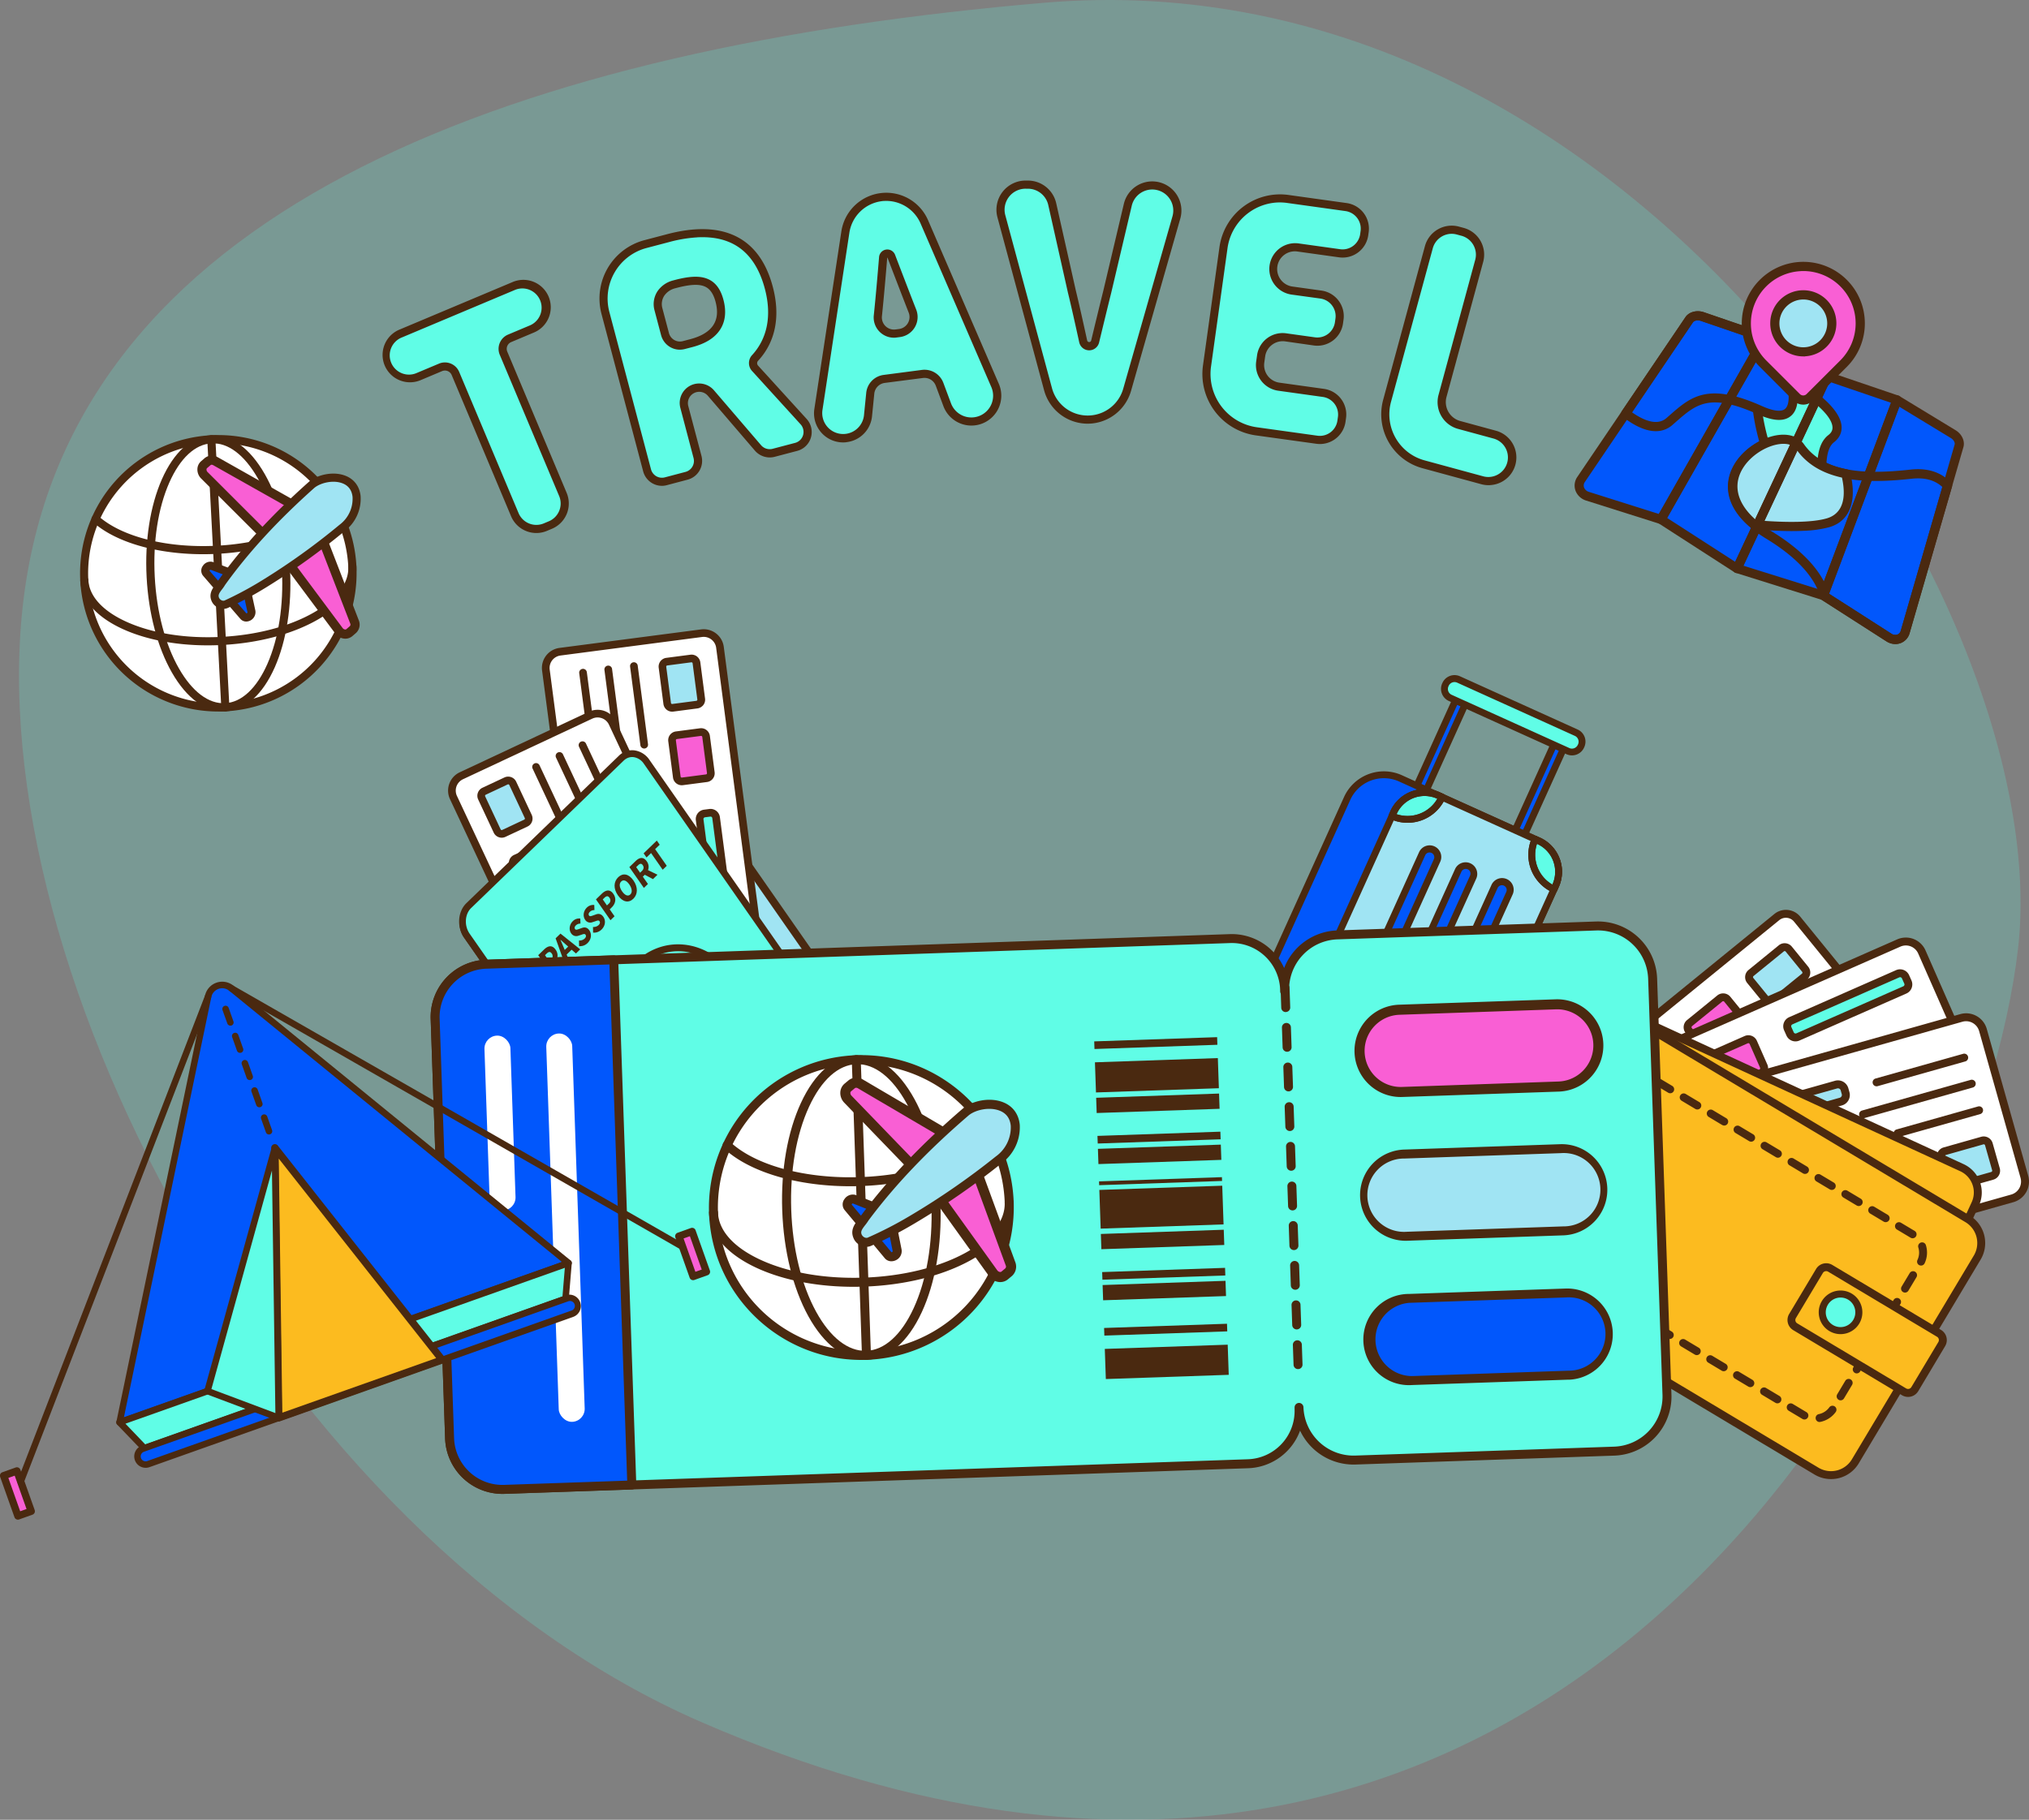 <svg xmlns="http://www.w3.org/2000/svg" viewBox="0 0 1714.62 1538.17" width="100%" style="vertical-align: middle; max-width: 100%; width: 100%;"><rect x="0" y="0" width="1714.62" height="1538.17" fill="#808080" stroke="none"/><g><g><g style="opacity:0.2"><path d="M882.61,2.32C1383-40.33,1738.62,515,1705.33,802.07s-379.32,971-1111.57,654C231.63,1299.35-27.54,802,22.19,490.32,73,171.71,441.51,39.91,882.61,2.32Z" fill="rgb(96,253,230)"></path></g><rect x="1390.64" y="810.24" width="191.86" height="158.48" rx="12.21" transform="translate(3201 640.9) rotate(140.86)" fill="rgb(255, 255, 255)"></rect><path d="M1456,1007.66a15.38,15.38,0,0,1-4.06-3.52l-84.63-104a15.58,15.58,0,0,1,2.25-21.89l129.86-105.7a15.55,15.55,0,0,1,21.88,2.24l84.63,104a15.57,15.57,0,0,1-2.24,21.89l-129.87,105.7h0A15.59,15.59,0,0,1,1456,1007.66ZM1513.74,777a8.91,8.91,0,0,0-10.15.74l-129.86,105.7a8.87,8.87,0,0,0-1.28,12.47l84.63,104a8.88,8.88,0,0,0,12.47,1.28l129.86-105.7a8.88,8.88,0,0,0,1.28-12.47l-84.63-104A8.73,8.73,0,0,0,1513.74,777Zm-42.08,226.76h0Z" fill="rgb(74, 41, 16)"></path><rect x="1481.29" y="808.52" width="42" height="30.95" rx="4.5" transform="translate(3187.56 514.7) rotate(140.86)" fill="rgb(160, 228, 243)"></rect><path d="M1492.38,849.65a7.85,7.85,0,0,1-2.05-1.78l-13.85-17a7.83,7.83,0,0,1,1.13-11L1503.2,799a7.85,7.85,0,0,1,11,1.13l13.85,17a7.85,7.85,0,0,1-1.13,11L1501.37,849h0A7.86,7.86,0,0,1,1492.38,849.65Zm6.88-3.24Zm9.48-42.33a1.13,1.13,0,0,0-.47-.16,1.15,1.15,0,0,0-.85.25L1481.83,825a1.14,1.14,0,0,0-.16,1.62l13.85,17a1.17,1.17,0,0,0,1.63.16L1522.73,823a1.15,1.15,0,0,0,.17-1.62l-13.85-17A1,1,0,0,0,1508.74,804.08Z" fill="rgb(74, 41, 16)"></path><rect x="1429.32" y="850.82" width="42" height="30.95" rx="4.5" transform="translate(3121.99 622.61) rotate(140.86)" fill="rgb(249,95,212)"></rect><path d="M1440.41,892a8,8,0,0,1-2.05-1.78l-13.85-17a7.85,7.85,0,0,1,1.13-11l25.59-20.83a7.85,7.85,0,0,1,11,1.13l13.86,17a7.85,7.85,0,0,1-1.14,11L1449.4,891.3h0A7.87,7.87,0,0,1,1440.41,892Zm16.37-45.57a1.21,1.21,0,0,0-.48-.16,1.13,1.13,0,0,0-.84.25l-25.59,20.83a1.15,1.15,0,0,0-.17,1.62l13.85,17a1.1,1.1,0,0,0,.78.42,1.15,1.15,0,0,0,.85-.25h0l25.59-20.83a1.16,1.16,0,0,0,.16-1.62l-13.85-17A1.16,1.16,0,0,0,1456.78,846.38Z" fill="rgb(74, 41, 16)"></path><rect x="1308.43" y="920.39" width="108.78" height="14.96" rx="5.04" transform="translate(3005.5 787.18) rotate(140.86)" fill="rgb(96,253,230)"></rect><path d="M1321.77,968.11a8.38,8.38,0,0,1-2.19-1.9l-3.09-3.79a8.4,8.4,0,0,1,1.21-11.79l76.56-62.31a8.37,8.37,0,0,1,11.79,1.21l3.09,3.79a8.4,8.4,0,0,1-1.21,11.79l-76.56,62.31A8.38,8.38,0,0,1,1321.77,968.11Zm78.65-74.74a1.76,1.76,0,0,0-.7-.23,1.66,1.66,0,0,0-1.23.37l-76.56,62.31a1.67,1.67,0,0,0-.61,1.14,1.64,1.64,0,0,0,.37,1.24l3.08,3.79a1.69,1.69,0,0,0,2.38.24h0l76.55-62.31a1.71,1.71,0,0,0,.25-2.38l-3.09-3.79A1.69,1.69,0,0,0,1400.42,893.37Z" fill="rgb(74, 41, 16)"></path><rect x="1364.18" y="982.56" width="144.36" height="14.96" rx="5.8" transform="translate(3175.33 851.15) rotate(140.86)" fill="rgb(160, 228, 243)"></rect><path d="M1381.24,1041.1a9.14,9.14,0,0,1-2.4-2.08l-2.12-2.6a9.16,9.16,0,0,1,1.32-12.87l103-83.81a9.16,9.16,0,0,1,12.87,1.32l2.12,2.6a9.14,9.14,0,0,1-1.32,12.87l-103,83.81a9.14,9.14,0,0,1-10.47.76ZM1488,944.73a2.57,2.57,0,0,0-1-.34,2.49,2.49,0,0,0-1.8.54l-103,83.81a2.39,2.39,0,0,0-.89,1.65,2.44,2.44,0,0,0,.53,1.8l2.12,2.6a2.44,2.44,0,0,0,3.45.36h0l103-83.81a2.45,2.45,0,0,0,.35-3.45l-2.12-2.6A2.27,2.27,0,0,0,1488,944.73Z" fill="rgb(74, 41, 16)"></path><path d="M1487.06,890.56a3.35,3.35,0,0,1-.4-5.47l55.6-45.25a3.34,3.34,0,1,1,4.22,5.19l-55.59,45.25A3.34,3.34,0,0,1,1487.06,890.56Z" fill="rgb(74, 41, 16)"></path><path d="M1483.36,923.68a3.7,3.7,0,0,1-.88-.76,3.35,3.35,0,0,1,.49-4.71L1557,858a3.34,3.34,0,1,1,4.22,5.19l-74,60.26A3.34,3.34,0,0,1,1483.36,923.68Z" fill="rgb(74, 41, 16)"></path><path d="M1512.07,929.88a3.12,3.12,0,0,1-.87-.76,3.34,3.34,0,0,1,.48-4.7l59.8-48.68a3.35,3.35,0,1,1,4.23,5.19l-59.8,48.68A3.35,3.35,0,0,1,1512.07,929.88Z" fill="rgb(74, 41, 16)"></path><rect x="1370.78" y="843.11" width="291.61" height="158.48" rx="14.78" transform="translate(-243.01 688.71) rotate(-23.74)" fill="rgb(255, 255, 255)"></rect><path d="M1413.28,1049.65a18,18,0,0,1-7.27-8.24l-51.91-118a18.13,18.13,0,0,1,9.29-23.89L1603.26,794a18.15,18.15,0,0,1,23.89,9.29l51.91,118a18.13,18.13,0,0,1-9.29,23.89h0L1429.9,1050.7A18.12,18.12,0,0,1,1413.28,1049.65Zm203.16-248.86a11.41,11.41,0,0,0-10.48-.66L1366.09,905.64a11.43,11.43,0,0,0-5.86,15.06l51.91,118a11.44,11.44,0,0,0,15.06,5.86l239.87-105.52h0a11.43,11.43,0,0,0,5.86-15.06L1621,806A11.42,11.42,0,0,0,1616.44,800.79Z" fill="rgb(74, 41, 16)"></path><rect x="1384.48" y="911.1" width="42" height="30.95" rx="4.5" transform="translate(-254.11 644.33) rotate(-23.74)" fill="rgb(160, 228, 243)"></rect><path d="M1390.76,950a7.8,7.8,0,0,1-3.15-3.57l-8.84-20.09a7.86,7.86,0,0,1,4-10.34L1413,902.7a7.85,7.85,0,0,1,10.34,4l8.84,20.1a7.85,7.85,0,0,1-4,10.34h0L1398,950.44A7.84,7.84,0,0,1,1390.76,950Zm26-41.09-.17-.09a1.15,1.15,0,0,0-.88,0l-30.21,13.28a1.16,1.16,0,0,0-.59,1.52l8.84,20.1a1.17,1.17,0,0,0,.64.61,1.2,1.2,0,0,0,.88,0l30.2-13.29a1.15,1.15,0,0,0,.59-1.52l-8.83-20.09A1.1,1.1,0,0,0,1416.75,908.9Zm10.06,25.2h0Z" fill="rgb(74, 41, 16)"></path><rect x="1445.81" y="884.12" width="42" height="30.95" rx="4.5" transform="translate(-238.06 666.74) rotate(-23.74)" fill="rgb(249,95,212)"></rect><path d="M1452.09,923a7.89,7.89,0,0,1-3.14-3.57l-8.84-20.09a7.85,7.85,0,0,1,4-10.34l30.2-13.29a7.87,7.87,0,0,1,10.35,4l8.84,20.09a7.86,7.86,0,0,1-4,10.34l-30.2,13.28A7.84,7.84,0,0,1,1452.09,923Zm26-41.09-.18-.09a1.15,1.15,0,0,0-.88,0l-30.2,13.28a1.16,1.16,0,0,0-.61.64,1.11,1.11,0,0,0,0,.88l8.83,20.1a1.17,1.17,0,0,0,1.53.59l30.2-13.29h0a1.16,1.16,0,0,0,.59-1.52l-8.84-20.09A1.14,1.14,0,0,0,1478.09,881.92Z" fill="rgb(74, 41, 16)"></path><rect x="1507.11" y="842.29" width="108.78" height="14.96" rx="5.04" transform="translate(-209.98 700.65) rotate(-23.74)" fill="rgb(96,253,230)"></rect><path d="M1513,879.07a8.42,8.42,0,0,1-3.37-3.81l-2-4.48a8.38,8.38,0,0,1,4.3-11L1602.32,820a8.4,8.4,0,0,1,11,4.3l2,4.47a8.4,8.4,0,0,1-4.3,11l-90.36,39.74A8.37,8.37,0,0,1,1513,879.07Zm93.56-52.85a1.64,1.64,0,0,0-1.54-.1l-90.36,39.74a1.69,1.69,0,0,0-.86,2.23l2,4.47a1.71,1.71,0,0,0,2.23.87l90.35-39.75,1.35,3.06-1.35-3.06a1.69,1.69,0,0,0,.87-2.22l-2-4.48A1.68,1.68,0,0,0,1606.56,826.22Z" fill="rgb(74, 41, 16)"></path><rect x="1511.14" y="936.09" width="144.36" height="14.96" rx="5.8" transform="translate(-245.9 717.38) rotate(-23.74)" fill="rgb(160, 228, 243)"></rect><path d="M1518.53,979.67a9.08,9.08,0,0,1-3.66-4.16l-1.36-3.07a9.18,9.18,0,0,1,4.69-12.06l121.53-53.45a9.15,9.15,0,0,1,12,4.69l1.35,3.07a9.16,9.16,0,0,1-4.69,12.06h0L1526.92,980.2A9.15,9.15,0,0,1,1518.53,979.67Zm126.14-66.47a2.12,2.12,0,0,0-.37-.18,2.41,2.41,0,0,0-1.88,0L1520.9,966.51a2.47,2.47,0,0,0-1.26,3.24l1.35,3.07a2.46,2.46,0,0,0,3.24,1.25l121.52-53.45a2.46,2.46,0,0,0,1.26-3.23l-1.35-3.07A2.4,2.4,0,0,0,1644.67,913.2Zm2.43,10.48h0Z" fill="rgb(74, 41, 16)"></path><path d="M1401,975.31a3.35,3.35,0,0,1,.38-5.94L1467,940.51a3.35,3.35,0,0,1,2.7,6.13l-65.62,28.86A3.32,3.32,0,0,1,1401,975.31Z" fill="rgb(74, 41, 16)"></path><path d="M1410.4,996.69a3.35,3.35,0,0,1,.37-5.94l87.37-38.43a3.35,3.35,0,1,1,2.7,6.13l-87.37,38.43A3.35,3.35,0,0,1,1410.4,996.69Z" fill="rgb(74, 41, 16)"></path><path d="M1419.63,1017.68a3.35,3.35,0,0,1,.37-5.93l70.58-31a3.35,3.35,0,1,1,2.7,6.13l-70.58,31A3.35,3.35,0,0,1,1419.63,1017.68Z" fill="rgb(74, 41, 16)"></path><rect x="1407.08" y="893.01" width="291.61" height="158.48" rx="14.78" transform="translate(3311.47 1486.13) rotate(164.24)" fill="rgb(255, 255, 255)"></rect><path d="M1435,1085.42a18,18,0,0,1-8.14-10.62l-35-124.07a18.14,18.14,0,0,1,12.52-22.37h0l252.19-71.18a18.14,18.14,0,0,1,22.37,12.52l35,124.07a18.13,18.13,0,0,1-12.52,22.37l-252.2,71.18A18,18,0,0,1,1435,1085.42ZM1406.17,934.8a11.45,11.45,0,0,0-7.9,14.11l35,124.07a11.44,11.44,0,0,0,14.1,7.9l252.2-71.18a11.44,11.44,0,0,0,7.9-14.11l-35-124.07a11.45,11.45,0,0,0-14.11-7.9Z" fill="rgb(74, 41, 16)"></path><rect x="1642.49" y="968.02" width="42" height="30.95" rx="4.5" transform="translate(3531.59 1478.16) rotate(164.24)" fill="rgb(160, 228, 243)"></rect><path d="M1646.57,1005.27a7.82,7.82,0,0,1-3.53-4.6l-6-21.12a7.86,7.86,0,0,1,5.42-9.68h0l31.75-9a7.87,7.87,0,0,1,9.69,5.42l6,21.13a7.85,7.85,0,0,1-5.42,9.68l-31.75,9A7.83,7.83,0,0,1,1646.57,1005.27Zm-2.25-29a1.16,1.16,0,0,0-.8,1.42l6,21.12a1.15,1.15,0,0,0,1.42.8l31.75-9a1.16,1.16,0,0,0,.8-1.42l-6-21.13a1.15,1.15,0,0,0-1.43-.79Z" fill="rgb(74, 41, 16)"></path><rect x="1578.01" y="986.22" width="42" height="30.95" rx="4.5" transform="translate(3409.98 1531.4) rotate(164.24)" fill="rgb(249,95,212)"></rect><path d="M1582.08,1023.47a7.77,7.77,0,0,1-3.52-4.6l-6-21.12a7.86,7.86,0,0,1,5.43-9.68h0l31.75-9a7.86,7.86,0,0,1,9.68,5.42l6,21.13a7.84,7.84,0,0,1-5.42,9.68l-31.75,9A7.83,7.83,0,0,1,1582.08,1023.47Zm-2.25-29a1.14,1.14,0,0,0-.79,1.42l6,21.13a1.14,1.14,0,0,0,1.42.79l31.76-9a1.15,1.15,0,0,0,.79-1.42l-6-21.13a1.12,1.12,0,0,0-.55-.69,1.09,1.09,0,0,0-.87-.1Z" fill="rgb(74, 41, 16)"></path><rect x="1443.92" y="1030.41" width="108.78" height="14.96" rx="5.04" transform="translate(3222.22 1629.76) rotate(164.24)" fill="rgb(96,253,230)"></rect><path d="M1447.17,1060.84a8.37,8.37,0,0,1-3.76-4.92l-1.33-4.7a8.39,8.39,0,0,1,5.79-10.34h0l95-26.82a8.41,8.41,0,0,1,10.35,5.79l1.32,4.71a8.37,8.37,0,0,1-5.79,10.34l-95,26.81a8.34,8.34,0,0,1-6.37-.75Zm2.52-13.52a1.7,1.7,0,0,0-1,.8,1.65,1.65,0,0,0-.15,1.28l1.32,4.7a1.7,1.7,0,0,0,.8,1,1.65,1.65,0,0,0,1.28.15l95-26.81a1.7,1.7,0,0,0,1-.8,1.67,1.67,0,0,0,.15-1.29l-1.33-4.7a1.68,1.68,0,0,0-2.08-1.16Z" fill="rgb(74, 41, 16)"></path><rect x="1417.55" y="934.5" width="144.36" height="14.96" rx="5.8" transform="translate(3179.31 1443.87) rotate(164.24)" fill="rgb(160, 228, 243)"></rect><path d="M1421.6,969.47a9.07,9.07,0,0,1-4.1-5.37l-.92-3.22a9.14,9.14,0,0,1,6.32-11.29l127.77-36.06a9.16,9.16,0,0,1,11.29,6.31l.91,3.23a9.14,9.14,0,0,1-6.32,11.29l-127.77,36.06a9,9,0,0,1-7-.82Zm132.82-49.25-.07,0a2.42,2.42,0,0,0-1.86-.22L1424.72,956h0a2.45,2.45,0,0,0-1.69,3l.91,3.23a2.45,2.45,0,0,0,3,1.69l127.77-36.06a2.45,2.45,0,0,0,1.7-3l-.91-3.23A2.52,2.52,0,0,0,1554.42,920.22Zm-130.61,32.59h0Z" fill="rgb(74, 41, 16)"></path><path d="M1601.89,960.8a3.29,3.29,0,0,1-1.5-2,3.34,3.34,0,0,1,2.31-4.13l69-19.47a3.35,3.35,0,0,1,1.82,6.44l-69,19.47A3.33,3.33,0,0,1,1601.89,960.8Z" fill="rgb(74, 41, 16)"></path><path d="M1572.67,944.79a3.35,3.35,0,0,1,.81-6.1l91.86-25.93a3.35,3.35,0,0,1,1.82,6.45l-91.86,25.92A3.36,3.36,0,0,1,1572.67,944.79Z" fill="rgb(74, 41, 16)"></path><path d="M1584.1,917.73a3.35,3.35,0,0,1,.81-6.1l74.2-20.94a3.35,3.35,0,0,1,1.82,6.44l-74.2,20.94A3.36,3.36,0,0,1,1584.1,917.73Z" fill="rgb(74, 41, 16)"></path><rect x="1302.4" y="914.12" width="340.09" height="248.55" rx="23.04" transform="translate(569.16 -520.59) rotate(24.72)" fill="rgb(252,187,31)"></rect><path d="M1283,1091.5a26.37,26.37,0,0,1-10.37-33.65l84.67-183.92a26.41,26.41,0,0,1,35-12.94l267.07,123a26.41,26.41,0,0,1,12.93,35l-84.67,183.92a26.42,26.42,0,0,1-35,12.93h0l-267.07-123A28.29,28.29,0,0,1,1283,1091.5ZM1658.44,991a18.75,18.75,0,0,0-1.89-1l-267.07-123a19.71,19.71,0,0,0-26.12,9.66l-84.67,183.92a19.68,19.68,0,0,0,9.65,26.12l267.07,123a19.71,19.71,0,0,0,26.12-9.65l84.67-183.92A19.72,19.72,0,0,0,1658.44,991ZM1554,1212.76h0Z" fill="rgb(74, 41, 16)"></path><rect x="1279.53" y="930.92" width="365.75" height="248.55" rx="23.89" transform="translate(749.14 -601.1) rotate(30.89)" fill="rgb(252,187,31)"></rect><path d="M1533.33,1246.34,1260.45,1083.1a27.28,27.28,0,0,1-9.39-37.36l103.07-172.29a27.27,27.27,0,0,1,37.36-9.39l272.87,163.24a27.26,27.26,0,0,1,9.39,37.35L1570.68,1237A27.27,27.27,0,0,1,1533.33,1246.34ZM1388.05,869.8a20.56,20.56,0,0,0-28.17,7.08l-103.07,172.3a20.55,20.55,0,0,0,7.08,28.17l272.87,163.24a20.57,20.57,0,0,0,28.18-7.08L1668,1061.22a20.58,20.58,0,0,0-7.08-28.18Z" fill="rgb(74, 41, 16)"></path><rect x="1373.21" y="911.21" width="178.39" height="287.97" rx="17.96" transform="translate(-193.89 1768.46) rotate(-59.11)" fill="rgb(252,187,31)"></rect><path d="M1523.12,1199.35l-11.45-6.85a3.35,3.35,0,1,1,3.44-5.74l11.44,6.85a3.34,3.34,0,1,1-3.43,5.74Zm-22.83-13.65-11.38-6.81a3.35,3.35,0,0,1,3.43-5.75l11.39,6.81a3.35,3.35,0,0,1-3.44,5.75Zm-22.76-13.62-11.39-6.81a3.35,3.35,0,0,1,3.44-5.75l11.38,6.81a3.35,3.35,0,0,1-3.43,5.75Zm-22.77-13.62-11.38-6.81a3.35,3.35,0,0,1,3.44-5.74l11.38,6.81a3.35,3.35,0,1,1-3.44,5.74ZM1432,1144.84l-11.38-6.81a3.34,3.34,0,1,1,3.43-5.74l11.39,6.81a3.35,3.35,0,1,1-3.44,5.74Zm-22.76-13.61-11.39-6.81a3.35,3.35,0,0,1,3.44-5.75l11.38,6.81a3.35,3.35,0,1,1-3.43,5.75Zm-22.77-13.62-11.38-6.81a3.35,3.35,0,0,1,3.44-5.75l11.38,6.81a3.35,3.35,0,0,1-3.44,5.75ZM1363.71,1104l-11.38-6.81a3.34,3.34,0,1,1,3.43-5.74l11.39,6.81a3.35,3.35,0,1,1-3.44,5.74ZM1341,1090.37l-11.39-6.81a3.35,3.35,0,0,1,3.44-5.74l11.38,6.81a3.34,3.34,0,1,1-3.43,5.74Zm-22.77-13.62-11.38-6.8a3.35,3.35,0,0,1,3.44-5.75l11.38,6.81a3.35,3.35,0,0,1-3.44,5.74Zm-19.39-17a3.35,3.35,0,0,1-1.48-1.9,21.22,21.22,0,0,1,1.11-15.33,3.35,3.35,0,0,1,6,2.86,14.55,14.55,0,0,0-.76,10.52,3.35,3.35,0,0,1-4.92,3.85Zm237.11,141.73a3.29,3.29,0,0,1-1.56-2.19,3.35,3.35,0,0,1,2.6-4,14.53,14.53,0,0,0,8.86-5.71,3.35,3.35,0,0,1,5.42,3.94,21.28,21.28,0,0,1-12.93,8.33A3.33,3.33,0,0,1,1535.9,1201.49Zm-229.44-166.08a3.35,3.35,0,0,1-1.16-4.59l6.81-11.38a3.35,3.35,0,1,1,5.75,3.43l-6.81,11.39A3.35,3.35,0,0,1,1306.46,1035.41Zm247.2,147.72a3.34,3.34,0,0,1-1.15-4.59l6.8-11.38a3.35,3.35,0,1,1,5.75,3.44l-6.81,11.38A3.35,3.35,0,0,1,1553.66,1183.13Zm-233.58-170.48a3.35,3.35,0,0,1-1.16-4.59l6.81-11.39a3.35,3.35,0,0,1,5.75,3.44l-6.81,11.38A3.35,3.35,0,0,1,1320.08,1012.65Zm247.2,147.72a3.35,3.35,0,0,1-1.16-4.59l6.81-11.38a3.35,3.35,0,0,1,5.75,3.43l-6.81,11.38A3.35,3.35,0,0,1,1567.28,1160.37ZM1333.69,989.88a3.35,3.35,0,0,1-1.15-4.59l6.81-11.38a3.35,3.35,0,0,1,5.74,3.44l-6.8,11.38A3.35,3.35,0,0,1,1333.69,989.88ZM1580.9,1137.6a3.34,3.34,0,0,1-1.16-4.59l6.81-11.38a3.35,3.35,0,1,1,5.74,3.44l-6.8,11.38A3.34,3.34,0,0,1,1580.9,1137.6ZM1347.31,967.12a3.35,3.35,0,0,1-1.15-4.59l6.81-11.38a3.35,3.35,0,1,1,5.74,3.44L1351.9,966A3.35,3.35,0,0,1,1347.31,967.12Zm247.2,147.72a3.35,3.35,0,0,1-1.15-4.59l6.81-11.38a3.35,3.35,0,1,1,5.74,3.44l-6.81,11.38A3.35,3.35,0,0,1,1594.51,1114.84ZM1360.93,944.36a3.34,3.34,0,0,1-1.15-4.59l6.8-11.38a3.35,3.35,0,0,1,5.75,3.43l-6.81,11.38A3.34,3.34,0,0,1,1360.93,944.36Zm247.2,147.72a3.34,3.34,0,0,1-1.15-4.59l6.81-11.38a3.34,3.34,0,1,1,5.74,3.43l-6.81,11.38A3.34,3.34,0,0,1,1608.13,1092.08ZM1374.61,921.64l-.26-.17a3.35,3.35,0,0,1-.73-4.68,21.22,21.22,0,0,1,13-8.3,3.35,3.35,0,1,1,1.34,6.56,14.55,14.55,0,0,0-8.88,5.69A3.35,3.35,0,0,1,1374.61,921.64Zm247.06,147.63a3.35,3.35,0,0,1-1.31-4.3,14.52,14.52,0,0,0,.73-10.51,3.35,3.35,0,1,1,6.4-2,21.24,21.24,0,0,1-1.07,15.34,3.35,3.35,0,0,1-4.46,1.6A2.69,2.69,0,0,1,1621.67,1069.27Zm-7.12-23.1-11.39-6.81a3.35,3.35,0,1,1,3.44-5.74l11.38,6.81a3.34,3.34,0,1,1-3.43,5.74Zm-22.77-13.61-11.38-6.81a3.35,3.35,0,0,1,3.44-5.75l11.38,6.81a3.35,3.35,0,0,1-3.44,5.75ZM1569,1018.94l-11.38-6.81a3.35,3.35,0,0,1,3.43-5.75l11.39,6.81a3.35,3.35,0,0,1-3.44,5.75Zm-22.76-13.62-11.39-6.81a3.35,3.35,0,0,1,3.44-5.74l11.38,6.81a3.34,3.34,0,1,1-3.43,5.74Zm-22.77-13.62-11.38-6.81a3.35,3.35,0,0,1,3.44-5.74l11.38,6.81a3.35,3.35,0,1,1-3.44,5.74Zm-22.76-13.61-11.38-6.81a3.35,3.35,0,0,1,3.43-5.75l11.39,6.81a3.35,3.35,0,0,1-3.44,5.75ZM1478,964.47l-11.39-6.81a3.35,3.35,0,0,1,3.44-5.75l11.38,6.81a3.35,3.35,0,1,1-3.43,5.75Zm-22.77-13.62L1443.82,944a3.35,3.35,0,0,1,3.44-5.74l11.38,6.81a3.35,3.35,0,1,1-3.44,5.74Zm-22.76-13.62-11.38-6.81a3.34,3.34,0,1,1,3.43-5.74l11.39,6.81a3.35,3.35,0,1,1-3.44,5.74Zm-22.76-13.62-11.35-6.78a3.37,3.37,0,0,1-1.17-4.61,3.33,3.33,0,0,1,4.57-1.16l11.38,6.81a3.34,3.34,0,1,1-3.43,5.74Z" fill="rgb(74, 41, 16)"></path><rect x="1517.62" y="1095.47" width="120.44" height="57.56" rx="6.6" transform="translate(800.96 -650.57) rotate(30.89)" fill="rgb(252,187,31)"></rect><path d="M1607.35,1179.35l-92-55.06a10,10,0,0,1-3.42-13.64l22.77-38.07a10,10,0,0,1,13.64-3.43l92,55a10,10,0,0,1,3.43,13.64L1621,1175.92A10,10,0,0,1,1607.35,1179.35Zm-62.47-104.46a3.26,3.26,0,0,0-4.46,1.12l-22.78,38.08a3.25,3.25,0,0,0,1.12,4.46l92,55a3.25,3.25,0,0,0,4.46-1.12l22.78-38.07a3.25,3.25,0,0,0-1.12-4.46Z" fill="rgb(74, 41, 16)"></path><circle cx="1555.37" cy="1109.25" r="15.47" fill="rgb(96,253,230)"></circle><path d="M1545.9,1125.07a18.44,18.44,0,1,1,25.29-6.35A18.46,18.46,0,0,1,1545.9,1125.07Zm15.88-26.54a12.49,12.49,0,1,0,4.3,17.13A12.49,12.49,0,0,0,1561.78,1098.53Z" fill="rgb(74, 41, 16)"></path><rect x="458.41" y="681.47" width="228.66" height="329.17" rx="17.35" transform="translate(-380.97 479.62) rotate(-34.89)" fill="rgb(160, 228, 243)"></rect><path d="M748.29,928.25,589.18,1039.19a20.62,20.62,0,0,1-28.67-5.12L392.09,792.52a20.62,20.62,0,0,1,5.11-28.67L556.31,652.91A20.61,20.61,0,0,1,585,658L753.4,899.58A20.62,20.62,0,0,1,748.29,928.25ZM400.92,769.17a14.12,14.12,0,0,0-3.51,19.64l168.42,241.55a14.12,14.12,0,0,0,19.64,3.5L744.58,922.93a14.12,14.12,0,0,0,3.5-19.64L579.66,661.74a14.12,14.12,0,0,0-19.64-3.5Z" fill="rgb(74, 41, 16)"></path><rect x="414.29" y="604.19" width="273" height="148.36" rx="13.83" transform="translate(1151.91 44.17) rotate(82.54)" fill="rgb(255, 255, 255)"></rect><path d="M636.3,806.19a17.07,17.07,0,0,1-7.53,2.91L509.1,824.77A17.1,17.1,0,0,1,490,810.05L458.09,566.8a17.08,17.08,0,0,1,14.72-19.15L592.48,532a17.1,17.1,0,0,1,19.15,14.72L643.49,790A17.12,17.12,0,0,1,636.3,806.19Zm-139.92,3a10.6,10.6,0,0,0,11.88,9.13l119.67-15.67a10.6,10.6,0,0,0,9.12-11.88L605.2,547.54a10.61,10.61,0,0,0-11.87-9.13L473.65,554.08A10.59,10.59,0,0,0,464.53,566Z" fill="rgb(74, 41, 16)"></path><rect x="556.5" y="562.94" width="39.32" height="28.97" rx="4.21" transform="translate(1073.89 -68.83) rotate(82.54)" fill="rgb(160, 228, 243)"></rect><path d="M592.61,597.53a7.36,7.36,0,0,1-3.29,1.27L569,601.47a7.44,7.44,0,0,1-8.36-6.43l-4-30.62a7.46,7.46,0,0,1,6.43-8.37l20.37-2.66a7.46,7.46,0,0,1,8.37,6.42l4,30.63a7.42,7.42,0,0,1-1.48,5.51A7.52,7.52,0,0,1,592.61,597.53Zm-29.19-34.88a.89.89,0,0,0-.22.21.91.91,0,0,0-.19.71l4,30.63h0a.91.91,0,0,0,.37.64,1,1,0,0,0,.71.2l20.38-2.67a1,1,0,0,0,.83-1.09l-4-30.63a.93.93,0,0,0-.37-.64,1,1,0,0,0-.71-.19l-20.38,2.67A.88.88,0,0,0,563.42,562.65Zm.38,32h0Z" fill="rgb(74, 41, 16)"></path><rect x="564.65" y="625.14" width="39.32" height="28.97" rx="4.21" transform="matrix(0.13, 0.99, -0.99, 0.13, 1142.65, -22.78)" fill="rgb(249,95,212)"></rect><path d="M600.75,659.73a7.42,7.42,0,0,1-3.28,1.27l-20.38,2.67a7.45,7.45,0,0,1-8.36-6.43l-4-30.62a7.46,7.46,0,0,1,6.42-8.37l20.38-2.67a7.47,7.47,0,0,1,8.36,6.43l4,30.63A7.46,7.46,0,0,1,600.75,659.73Zm-29.19-34.88a1,1,0,0,0-.41.92l4,30.63h0a1,1,0,0,0,.37.64.94.94,0,0,0,.72.19l20.37-2.66a1,1,0,0,0,.84-1.09l-4-30.63a1,1,0,0,0-1.09-.83L572,624.69A.9.9,0,0,0,571.56,624.85Zm.39,32Z" fill="rgb(74, 41, 16)"></path><rect x="553.3" y="730.79" width="101.84" height="14" rx="4.71" transform="translate(1257.32 42.89) rotate(82.54)" fill="rgb(96,253,230)"></rect><path d="M617,789.85a7.94,7.94,0,0,1-3.51,1.35l-4.53.6a8,8,0,0,1-8.93-6.86l-12-91.63a8,8,0,0,1,6.86-8.92l4.54-.6a8,8,0,0,1,8.92,6.86l12,91.63A8,8,0,0,1,617,789.85Zm-21.91-98.78a1.45,1.45,0,0,0-.62,1.4l12,91.63h0a1.46,1.46,0,0,0,1.64,1.26l4.54-.59a1.49,1.49,0,0,0,1.27-1.65l-12-91.63a1.47,1.47,0,0,0-1.65-1.26l-4.54.59A1.39,1.39,0,0,0,595.12,691.07Zm8.16,93.45h0Z" fill="rgb(74, 41, 16)"></path><rect x="446.63" y="725.79" width="135.15" height="14" rx="5.43" transform="translate(1174.03 127.79) rotate(82.54)" fill="rgb(160, 228, 243)"></rect><path d="M528.78,801.32A8.64,8.64,0,0,1,525,802.8l-3.11.41a8.68,8.68,0,0,1-9.73-7.48h0L496,672.5a8.68,8.68,0,0,1,7.48-9.73l3.11-.41a8.69,8.69,0,0,1,9.73,7.48l16.13,123.23A8.66,8.66,0,0,1,528.78,801.32Zm-10.23-6.43a2.2,2.2,0,0,0,2.45,1.89l3.12-.41a2.19,2.19,0,0,0,1.88-2.46L509.86,670.68a2.16,2.16,0,0,0-.83-1.45,2.19,2.19,0,0,0-1.62-.43l-3.11.4a2.2,2.2,0,0,0-1.89,2.46l16.14,123.23Z" fill="rgb(74, 41, 16)"></path><path d="M546.24,632.11a3.25,3.25,0,0,1-5.07-2.24l-8.72-66.54a3.25,3.25,0,0,1,6.44-.85L547.6,629A3.25,3.25,0,0,1,546.24,632.11Z" fill="rgb(74, 41, 16)"></path><path d="M527.45,657a3.24,3.24,0,0,1-5.07-2.24l-11.61-88.61a3.25,3.25,0,0,1,6.44-.84l11.6,88.61A3.25,3.25,0,0,1,527.45,657Z" fill="rgb(74, 41, 16)"></path><path d="M503.92,642.77a3.15,3.15,0,0,1-1.43.55,3.26,3.26,0,0,1-3.64-2.79L489.48,569a3.24,3.24,0,1,1,6.43-.84l9.38,71.57A3.24,3.24,0,0,1,503.92,642.77Z" fill="rgb(74, 41, 16)"></path><rect x="365.94" y="679.52" width="273" height="148.36" rx="13.83" transform="translate(971.59 -21.16) rotate(64.88)" fill="rgb(255, 255, 255)"></rect><path d="M619,853.14a16.9,16.9,0,0,1-2.55,1.47L507.12,905.84a17.08,17.08,0,0,1-22.71-8.21L380.27,675.5a17.09,17.09,0,0,1,8.21-22.71l109.28-51.23a17.1,17.1,0,0,1,22.72,8.21L624.61,831.9h0A17.08,17.08,0,0,1,619,853.14ZM389.67,659.57a10.6,10.6,0,0,0-3.53,13.18L490.28,894.88A10.61,10.61,0,0,0,504.37,900l109.28-51.23a10.6,10.6,0,0,0,5.09-14.09h0L514.6,612.52a10.6,10.6,0,0,0-14.08-5.09L391.24,658.66A10.54,10.54,0,0,0,389.67,659.57Z" fill="rgb(74, 41, 16)"></path><rect x="407.05" y="667.81" width="39.32" height="28.97" rx="4.21" transform="translate(863.35 6.32) rotate(64.88)" fill="rgb(160, 228, 243)"></rect><path d="M446.85,698a7.72,7.72,0,0,1-1.12.64l-18.6,8.72a7.46,7.46,0,0,1-9.92-3.58l-13.11-28a7.47,7.47,0,0,1,3.58-9.92l18.61-8.72a7.46,7.46,0,0,1,9.92,3.59l13.11,28h0a7.47,7.47,0,0,1-2.47,9.28Zm-36.56-26.15a1,1,0,0,0-.32,1.21l13.11,28a1,1,0,0,0,1.29.47L443,692.8a1,1,0,0,0,.5-.55,1,1,0,0,0,0-.74l-13.11-28a.92.92,0,0,0-.55-.5,1,1,0,0,0-.74,0l-18.6,8.73A.53.53,0,0,0,410.29,671.88Zm36.09,18.25h0Z" fill="rgb(74, 41, 16)"></path><rect x="433.68" y="724.61" width="39.32" height="28.97" rx="4.21" transform="translate(930.1 14.89) rotate(64.88)" fill="rgb(249,95,212)"></rect><path d="M473.47,754.83a7.62,7.62,0,0,1-1.11.64l-18.61,8.72a7.45,7.45,0,0,1-9.91-3.59l-13.12-28a7.46,7.46,0,0,1,3.59-9.92L452.92,714a7.45,7.45,0,0,1,9.91,3.58l13.12,28h0a7.47,7.47,0,0,1-2.48,9.28Zm-36.55-26.15a.94.94,0,0,0-.35.46.92.92,0,0,0,0,.74l13.11,28a1,1,0,0,0,1.29.47l18.61-8.73a.95.95,0,0,0,.46-1.28l-13.11-28a1,1,0,0,0-1.29-.47l-18.61,8.72ZM473,746.93h0Z" fill="rgb(74, 41, 16)"></path><rect x="438.49" y="825.54" width="101.84" height="14" rx="4.71" transform="translate(1035.47 36.01) rotate(64.88)" fill="rgb(96,253,230)"></rect><path d="M515.66,879.92a8.21,8.21,0,0,1-1.19.69l-4.14,1.94a8,8,0,0,1-10.58-3.83l-39.23-83.67a8,8,0,0,1,3.83-10.58l4.14-1.94a8,8,0,0,1,10.58,3.83L518.3,870h0a7.92,7.92,0,0,1,.28,6.08A7.81,7.81,0,0,1,515.66,879.92Zm-48.78-89.45a1.49,1.49,0,0,0-.53.7,1.44,1.44,0,0,0,0,1.13L505.62,876a1.48,1.48,0,0,0,.84.76,1.46,1.46,0,0,0,1.12-.05l4.14-1.94a1.47,1.47,0,0,0,.71-2L473.2,789.11a1.48,1.48,0,0,0-2-.71l-4.14,1.94Zm48.48,80.93h0Z" fill="rgb(74, 41, 16)"></path><rect x="494.99" y="772.85" width="135.15" height="14" rx="5.43" transform="translate(1029.87 -60.55) rotate(64.88)" fill="rgb(160, 228, 243)"></rect><path d="M595.34,842.56a8.16,8.16,0,0,1-1.29.74l-2.85,1.34a8.68,8.68,0,0,1-11.53-4.17L526.91,727.93a8.68,8.68,0,0,1,4.17-11.53l2.85-1.34a8.68,8.68,0,0,1,11.53,4.18l52.76,112.53h0a8.69,8.69,0,0,1-2.88,10.79Zm-61.83-120.1a2.19,2.19,0,0,0-.72,2.72l52.75,112.53a2.19,2.19,0,0,0,1.24,1.13,2.15,2.15,0,0,0,1.67-.08l2.84-1.33a2.2,2.2,0,0,0,1.06-2.91L539.59,722a2.19,2.19,0,0,0-2.91-1l-2.84,1.33A2.59,2.59,0,0,0,533.51,722.46Zm61.77,110.69h0Z" fill="rgb(74, 41, 16)"></path><path d="M483.35,711.68a3.77,3.77,0,0,1-.48.28,3.24,3.24,0,0,1-4.31-1.56l-28.49-60.77a3.24,3.24,0,0,1,5.87-2.75l28.49,60.76A3.25,3.25,0,0,1,483.35,711.68Z" fill="rgb(74, 41, 16)"></path><path d="M512.6,722.55a3.27,3.27,0,0,1-.49.27,3.23,3.23,0,0,1-4.31-1.56l-37.93-80.91a3.24,3.24,0,0,1,5.87-2.75l37.93,80.91A3.25,3.25,0,0,1,512.6,722.55Z" fill="rgb(74, 41, 16)"></path><path d="M524.75,697.88a3.27,3.27,0,0,1-.49.27,3.23,3.23,0,0,1-4.31-1.56l-30.64-65.35a3.24,3.24,0,1,1,5.87-2.76l30.64,65.36A3.25,3.25,0,0,1,524.75,697.88Z" fill="rgb(74, 41, 16)"></path><path d="M713.3,910.87l-128.92,124.6c-6.37,6.16-16,4.78-21.45-3.08L394.51,790.84c-5.48-7.86-4.76-19.23,1.61-25.38L525,640.86c6.36-6.16,16-4.78,21.45,3.08L714.91,885.49C720.39,893.35,719.67,904.71,713.3,910.87Z" fill="rgb(96,253,230)"></path><path d="M584.23,1039.33a15.73,15.73,0,0,1-10.59,2.8,18.37,18.37,0,0,1-13.08-8.09L392.14,792.48c-6.24-9-5.36-22,2-29.1L523,638.78a16,16,0,0,1,12.75-4.58,18.37,18.37,0,0,1,13.08,8.09L717.28,883.84c6.24,9,5.36,22-2,29.1L586.39,1037.55A18.88,18.88,0,0,1,584.23,1039.33ZM528.47,641.75a11.34,11.34,0,0,0-1.43,1.18L398.12,767.53c-5.38,5.21-5.94,14.92-1.25,21.66l168.42,241.55a12.64,12.64,0,0,0,8.91,5.65,10.23,10.23,0,0,0,8.18-3L711.3,908.8h0c5.38-5.21,5.94-14.92,1.25-21.66L544.12,645.59a12.63,12.63,0,0,0-8.9-5.65A10,10,0,0,0,528.47,641.75Z" fill="rgb(74, 41, 16)"></path><path d="M607.45,928.85a50.52,50.52,0,0,1-34.07,9c-16.53-1.61-32.16-11.34-42.88-26.71-21.07-30.23-18.23-74.13,6.33-97.87,11.41-11,26-16.3,41.09-14.83,16.53,1.6,32.15,11.34,42.87,26.71,21.07,30.22,18.23,74.12-6.33,97.86A57.57,57.57,0,0,1,607.45,928.85ZM547.12,812.29a51.67,51.67,0,0,0-6.28,5.18c-22.61,21.86-25.13,62.42-5.61,90.42,9.75,14,23.86,22.83,38.7,24.27,13.37,1.3,26.34-3.41,36.52-13.25,22.62-21.85,25.13-62.41,5.61-90.41-9.75-14-23.86-22.83-38.7-24.27A44.79,44.79,0,0,0,547.12,812.29Z" fill="rgb(74, 41, 16)"></path><path d="M612.4,924.76a18.78,18.78,0,0,1-12.77,3c-14.63-1.42-33-15.62-47.94-37-21.43-30.73-28-64.73-14.86-77.39,3.77-3.64,8.9-5.26,14.84-4.68,14.63,1.42,33,15.61,47.93,37,21.43,30.74,28,64.73,14.86,77.39A16.6,16.6,0,0,1,612.4,924.76ZM542.2,816.35a12.07,12.07,0,0,0-1.36,1.12c-10.75,10.39-3.61,42.42,15.58,69.94,13.79,19.77,31,33.35,43.76,34.6,4.27.41,7.72-.63,10.27-3.1,10.75-10.38,3.61-42.41-15.58-69.94-13.78-19.77-31-33.35-43.76-34.59A13,13,0,0,0,542.2,816.35Z" fill="rgb(74, 41, 16)"></path><path d="M583.26,907.63c-12.75,8.89-26,13.53-36.57,12.5-7-.68-12.58-3.77-16.19-8.94a2.88,2.88,0,1,1,4.73-3.3c2.65,3.79,6.69,6,12,6.5,12.67,1.23,29.9-7,45-21.62,22.23-21.49,33.15-50.92,23.84-64.27a2.88,2.88,0,1,1,4.73-3.3c11.21,16.07.42,47.57-24.56,71.71A104.93,104.93,0,0,1,583.26,907.63Z" fill="rgb(74, 41, 16)"></path><path d="M558.14,871.8c-13.23,9.22-26.86,13.79-37.7,12.27a2.88,2.88,0,1,1,.8-5.71c12.57,1.77,30.6-6.67,45.94-21.5s25.84-33.75,27.08-49.05a2.88,2.88,0,1,1,5.74.46c-1.34,16.65-12.38,36.85-28.81,52.73A106.8,106.8,0,0,1,558.14,871.8Z" fill="rgb(74, 41, 16)"></path><path d="M614.11,923.35a2.89,2.89,0,0,1-4-.71L536.47,817.05a2.88,2.88,0,1,1,4.73-3.3l73.62,105.59A2.88,2.88,0,0,1,614.11,923.35Z" fill="rgb(74, 41, 16)"></path><path d="M454.82,807.37l5-4.84c3.14-3,6.68-4.16,9.72.19,2.92,4.18,1.58,8.57-1.43,11.48l-1.67,1.61,4.07,5.84L467.08,825ZM465.61,811a3.58,3.58,0,0,0,.59-5.09c-1.23-1.77-2.58-1.5-4.23.09l-1.4,1.36,3.55,5.08Z" fill="rgb(74, 41, 16)"></path><path d="M483.06,802.75l-4.21,4.07,2,4.84L477.36,815l-7.84-21.87,4.1-4,16.69,13.31-3.6,3.49Zm-2.92-2.64-1.35-1.19c-1.6-1.38-3.43-3.13-5.07-4.56l-.08.07c.94,2.18,2,4.61,2.85,6.71l.73,1.79Z" fill="rgb(74, 41, 16)"></path><path d="M489.37,799.74l-.09-4.78A6.49,6.49,0,0,0,494,793.4c1.27-1.22,1.45-2.38.79-3.33s-1.73-.59-3.4,0l-2.48.81a5.11,5.11,0,0,1-6.26-2c-2.06-2.95-1.56-7.39,1.47-10.32a7.52,7.52,0,0,1,6.25-2.16l.14,4.29a5.33,5.33,0,0,0-3.87,1.49c-1.05,1-1.34,2.17-.68,3.11s1.84.48,3.53-.12l2.39-.85c2.38-.83,4.45-.38,6.19,2.1,2,2.93,1.84,7.44-1.61,10.77A9.07,9.07,0,0,1,489.37,799.74Z" fill="rgb(74, 41, 16)"></path><path d="M501.2,788.31l-.09-4.78a6.5,6.5,0,0,0,4.72-1.56c1.26-1.22,1.44-2.38.78-3.33s-1.72-.59-3.39,0l-2.48.81a5.11,5.11,0,0,1-6.26-2c-2.06-3-1.56-7.4,1.46-10.33a7.57,7.57,0,0,1,6.26-2.16l.14,4.3a5.28,5.28,0,0,0-3.87,1.48c-1.06,1-1.35,2.17-.69,3.12s1.84.47,3.54-.13l2.39-.85c2.37-.83,4.45-.38,6.18,2.1,2.05,2.93,1.85,7.44-1.6,10.77A9.09,9.09,0,0,1,501.2,788.31Z" fill="rgb(74, 41, 16)"></path><path d="M503.61,760.21l5-4.84c3.15-3,6.69-4.16,9.72.19,2.92,4.18,1.58,8.57-1.43,11.47l-1.66,1.61,4.07,5.85-3.43,3.31Zm10.8,3.65a3.59,3.59,0,0,0,.59-5.08c-1.24-1.77-2.59-1.5-4.24.09l-1.39,1.36,3.54,5.08Z" fill="rgb(74, 41, 16)"></path><path d="M522.19,756.81c-4-5.77-3.65-11.59.24-15.35s8.83-3,12.83,2.72,3.79,11.78-.1,15.54S526.22,762.58,522.19,756.81Zm9.59-9.26c-2.38-3.4-4.95-4.28-6.83-2.47s-1.62,4.94.75,8.34,5,4.47,6.92,2.66S534.17,751,531.78,747.55Z" fill="rgb(74, 41, 16)"></path><path d="M551.81,743.07l-6.94-3.66L543.22,741l4.32,6.2-3.43,3.32-12.27-17.6,5.23-5.06c3-2.94,6.47-4.11,9.44.15a7.71,7.71,0,0,1,1.09,7.45l8,3.91Zm-10.92-5.4,1.54-1.48c1.63-1.58,1.88-3.28.72-4.94s-2.39-1.37-4,.21l-1.53,1.48Z" fill="rgb(74, 41, 16)"></path><path d="M550.19,721.05l-3.85,3.72-2.44-3.5,11.15-10.78,2.44,3.5-3.87,3.74,9.83,14.1L560,735.14Z" fill="rgb(74, 41, 16)"></path><rect x="1296.32" y="627.76" width="8.84" height="79.3" transform="translate(390.59 -476.7) rotate(24.33)" fill="rgb(1,87,252)"></rect><path d="M1287.23,708l-8-3.64a2.91,2.91,0,0,1-1.45-3.85l32.67-72.26a2.92,2.92,0,0,1,3.85-1.45l8,3.65a2.9,2.9,0,0,1,1.45,3.84l-32.68,72.26A2.9,2.9,0,0,1,1287.23,708Zm-3-7.74,2.76,1.25,30.28-67-2.76-1.25Z" fill="rgb(74, 41, 16)"></path><rect x="1213.26" y="590.2" width="8.84" height="79.3" transform="translate(367.73 -445.81) rotate(24.33)" fill="rgb(1,87,252)"></rect><path d="M1204.17,670.44l-8.05-3.64a2.89,2.89,0,0,1-1.45-3.84l32.68-72.26a2.9,2.9,0,0,1,3.84-1.45l8,3.64a2.91,2.91,0,0,1,1.45,3.85L1208,669A2.89,2.89,0,0,1,1204.17,670.44Zm-3-7.73,2.76,1.24,30.28-67-2.76-1.25Z" fill="rgb(74, 41, 16)"></path><rect x="1215.89" y="596.04" width="125.78" height="17.09" rx="8.31" transform="translate(362.74 -473.23) rotate(24.33)" fill="rgb(96,253,230)"></rect><path d="M1323.79,637.5l-99.46-45a11.25,11.25,0,0,1-5.6-14.85l.2-.42a11.22,11.22,0,0,1,14.84-5.6l99.45,45a11.22,11.22,0,0,1,5.6,14.84l-.19.43A11.23,11.23,0,0,1,1323.79,637.5ZM1231.37,577a5.41,5.41,0,0,0-7.15,2.7l-.19.43a5.41,5.41,0,0,0,2.7,7.15l99.45,45a5.4,5.4,0,0,0,7.15-2.7l.2-.42a5.41,5.41,0,0,0-2.7-7.16Z" fill="rgb(74, 41, 16)"></path><path d="M1197.28,911h0l-96.83-43.79h0l-19.84-9-1.68,15.9a2.86,2.86,0,0,0,1.78,2.62l1,.43,4.81,2.18,110.89,50.15,2.89,1.3,2.88,1.31a2.85,2.85,0,0,0,3.14-.39L1217.11,920Z" fill="rgb(1,87,252)"></path><path d="M1201.94,934.79l-122.42-55.36a5.77,5.77,0,0,1-3.48-5.57l1.69-15.91a2.87,2.87,0,0,1,1.44-2.21,2.93,2.93,0,0,1,2.64-.13l136.5,61.74a2.9,2.9,0,0,1,1.65,2.06,2.93,2.93,0,0,1-.71,2.55l-10.83,11.77A5.76,5.76,0,0,1,1201.94,934.79ZM1081.86,874.1a.09.09,0,0,0,.05,0l122.43,55.37.06,0,7.85-8.54-129.17-58.42Z" fill="rgb(74, 41, 16)"></path><rect x="1097.62" y="673.2" width="190.88" height="224.95" rx="34.04" transform="translate(429.75 -421.82) rotate(24.33)" fill="rgb(1,87,252)"></rect><path d="M1201.47,916.1l-111.9-50.6a37,37,0,0,1-18.44-48.88l64.65-142.94a37,37,0,0,1,48.87-18.44l111.91,50.61A37,37,0,0,1,1315,754.73l-64.64,142.94A37,37,0,0,1,1201.47,916.1Zm-19.21-255.56a31.15,31.15,0,0,0-41.19,15.53L1076.42,819a31.18,31.18,0,0,0,15.54,41.2l111.9,50.6a31.16,31.16,0,0,0,41.2-15.54l64.64-142.93a31.18,31.18,0,0,0-15.54-41.2Z" fill="rgb(74, 41, 16)"></path><rect x="1136.45" y="681.57" width="150.25" height="224.95" rx="28.71" transform="translate(434.85 -428.7) rotate(24.33)" fill="rgb(160, 228, 243)"></rect><path d="M1206.32,918.3l-84.58-38.25A31.66,31.66,0,0,1,1106,838.21l69-152.64a31.66,31.66,0,0,1,41.84-15.78L1301.41,708a31.67,31.67,0,0,1,15.78,41.84l-69,152.64A31.65,31.65,0,0,1,1206.32,918.3Zm8.11-243.21A25.83,25.83,0,0,0,1180.28,688l-69,152.63a25.84,25.84,0,0,0,12.88,34.15L1208.71,913a25.84,25.84,0,0,0,34.15-12.89l69-152.63A25.83,25.83,0,0,0,1299,713.34Z" fill="rgb(74, 41, 16)"></path><path d="M1204.56,914.32l3,1.33a28.71,28.71,0,0,0,38-14.33l1.33-3A32,32,0,0,0,1204.56,914.32Zm-94.62-77.87-1.33,3a28.7,28.7,0,0,0,14.33,38l3,1.34A32,32,0,0,0,1109.94,836.45Zm190.27-125.76-3-1.34a32,32,0,0,0,15.94,42.29l1.34-3A28.71,28.71,0,0,0,1300.21,710.69Zm-122.57-23.92-1.34,3a32,32,0,0,0,42.28-16l-2.95-1.33A28.7,28.7,0,0,0,1177.64,686.77Z" fill="rgb(96,253,230)"></path><path d="M1206.32,918.3l-3-1.34a2.89,2.89,0,0,1-1.45-3.84,34.9,34.9,0,0,1,46.12-17.4,2.9,2.9,0,0,1,1.45,3.84l-1.34,3A31.65,31.65,0,0,1,1206.32,918.3Zm2.22-5.37.17.08a25.84,25.84,0,0,0,34.15-12.89l.08-.17A29.09,29.09,0,0,0,1208.54,912.93Zm-83.85-31.55-3-1.33A31.66,31.66,0,0,1,1106,838.21l1.33-3a2.92,2.92,0,0,1,3.85-1.45,34.9,34.9,0,0,1,17.4,46.12A2.92,2.92,0,0,1,1124.69,881.38Zm-13.36-41-.08.17a25.84,25.84,0,0,0,12.88,34.15l.18.08A29.09,29.09,0,0,0,1111.33,840.43ZM1312,754.28a34.89,34.89,0,0,1-17.4-46.12,2.9,2.9,0,0,1,3.84-1.45l3,1.33a31.67,31.67,0,0,1,15.78,41.84l-1.34,3A2.89,2.89,0,0,1,1312,754.28Zm-13.17-41a29.09,29.09,0,0,0,13,34.4l.08-.17A25.83,25.83,0,0,0,1299,713.34ZM1175.1,692.37a2.9,2.9,0,0,1-1.45-3.84l1.34-3a31.66,31.66,0,0,1,41.84-15.78l3,1.34a2.9,2.9,0,0,1,1.45,3.84A34.91,34.91,0,0,1,1175.1,692.37Zm39.33-17.28A25.83,25.83,0,0,0,1180.28,688l-.08.17a29.09,29.09,0,0,0,34.41-13Z" fill="rgb(74, 41, 16)"></path><path d="M1206.32,918.3l-3-1.34a2.89,2.89,0,0,1-1.45-3.84,34.9,34.9,0,0,1,46.12-17.4,2.9,2.9,0,0,1,1.45,3.84l-1.34,3A31.65,31.65,0,0,1,1206.32,918.3Zm2.22-5.37.17.08a25.84,25.84,0,0,0,34.15-12.89l.08-.17A29.09,29.09,0,0,0,1208.54,912.93Zm-83.85-31.55-3-1.33A31.66,31.66,0,0,1,1106,838.21l1.33-3a2.92,2.92,0,0,1,3.85-1.45,34.9,34.9,0,0,1,17.4,46.12A2.92,2.92,0,0,1,1124.69,881.38Zm-13.36-41-.08.17a25.84,25.84,0,0,0,12.88,34.15l.18.08A29.09,29.09,0,0,0,1111.33,840.43ZM1312,754.28a34.89,34.89,0,0,1-17.4-46.12,2.9,2.9,0,0,1,3.84-1.45l3,1.33a31.67,31.67,0,0,1,15.78,41.84l-1.34,3A2.89,2.89,0,0,1,1312,754.28Zm-13.17-41a29.09,29.09,0,0,0,13,34.4l.08-.17A25.83,25.83,0,0,0,1299,713.34ZM1175.1,692.37a2.9,2.9,0,0,1-1.45-3.84l1.34-3a31.66,31.66,0,0,1,41.84-15.78l3,1.34a2.9,2.9,0,0,1,1.45,3.84A34.91,34.91,0,0,1,1175.1,692.37Zm39.33-17.28A25.83,25.83,0,0,0,1180.28,688l-.08.17a29.09,29.09,0,0,0,34.41-13Z" fill="rgb(74, 41, 16)"></path><rect x="1235.72" y="739.6" width="13.83" height="142.89" rx="6.91" transform="translate(444.61 -439.99) rotate(24.33)" fill="rgb(1,87,252)"></rect><path d="M1212,878.79a9.83,9.83,0,0,1-4.9-13l53.18-117.6a9.82,9.82,0,1,1,17.89,8.09L1225,873.89A9.83,9.83,0,0,1,1212,878.79Zm58.88-130.2a4,4,0,0,0-5.31,2l-53.18,117.59a4,4,0,0,0,7.31,3.31l53.18-117.6A4,4,0,0,0,1270.88,748.59Z" fill="rgb(74, 41, 16)"></path><rect x="1205.13" y="725.77" width="13.83" height="142.89" rx="6.91" transform="translate(436.19 -428.62) rotate(24.33)" fill="rgb(1,87,252)"></rect><path d="M1181.41,865a9.83,9.83,0,0,1-4.9-13l53.18-117.59a9.82,9.82,0,0,1,17.89,8.09L1194.4,860.05A9.82,9.82,0,0,1,1181.41,865Zm58.88-130.19a4,4,0,0,0-5.31,2l-53.18,117.6a4,4,0,1,0,7.3,3.3l53.19-117.6A4,4,0,0,0,1240.29,734.76Z" fill="rgb(74, 41, 16)"></path><rect x="1174.54" y="711.93" width="13.83" height="142.89" rx="6.91" transform="translate(427.77 -417.24) rotate(24.33)" fill="rgb(1,87,252)"></rect><path d="M1150.82,851.12a9.82,9.82,0,0,1-4.9-13l53.18-117.6a9.82,9.82,0,1,1,17.89,8.09l-53.18,117.6A9.83,9.83,0,0,1,1150.82,851.12Zm58.88-130.2a4,4,0,0,0-5.31,2l-53.18,117.59a4,4,0,1,0,7.3,3.31l53.19-117.6A4,4,0,0,0,1209.7,720.92Z" fill="rgb(74, 41, 16)"></path><circle cx="1078.97" cy="883.81" r="17.3" fill="rgb(96,253,230)"></circle><path d="M1070.64,902.22a20.2,20.2,0,1,1,26.74-10.08A20.22,20.22,0,0,1,1070.64,902.22Zm14.26-31.52a14.39,14.39,0,1,0,7.19,19A14.41,14.41,0,0,0,1084.9,870.7Z" fill="rgb(74, 41, 16)"></path><circle cx="1078.97" cy="883.81" r="5.5" fill="rgb(96,253,230)"></circle><path d="M1075.5,891.47a8.41,8.41,0,1,1,11.13-4.19A8.41,8.41,0,0,1,1075.5,891.47Zm4.54-10a2.6,2.6,0,1,0,1.3,3.45A2.61,2.61,0,0,0,1080,881.44Z" fill="rgb(74, 41, 16)"></path><circle cx="1200.53" cy="938.79" r="17.3" fill="rgb(96,253,230)"></circle><path d="M1192.21,957.2a20.2,20.2,0,1,1,26.73-10.08A20.21,20.21,0,0,1,1192.21,957.2Zm14.26-31.53a14.4,14.4,0,1,0,7.18,19.05A14.42,14.42,0,0,0,1206.47,925.67Z" fill="rgb(74, 41, 16)"></path><circle cx="1200.53" cy="938.79" r="5.5" fill="rgb(96,253,230)"></circle><path d="M1197.07,946.45a8.41,8.41,0,1,1,11.13-4.19A8.41,8.41,0,0,1,1197.07,946.45Zm4.54-10a2.6,2.6,0,1,0,1.29,3.44A2.61,2.61,0,0,0,1201.61,936.42Z" fill="rgb(74, 41, 16)"></path><path d="M1348.91,782.69l-218.82,7.54a46.1,46.1,0,0,0-44.49,47.66l0-1.45a44.65,44.65,0,0,0-46.16-43.09L410.81,815a44.64,44.64,0,0,0-43.08,46.15l12.21,354.64a44.65,44.65,0,0,0,46.16,43.08l628.58-21.65a44.66,44.66,0,0,0,43.09-46.16l0-1.45a46.1,46.1,0,0,0,47.66,44.49l218.81-7.54a46.1,46.1,0,0,0,44.49-47.66l-12.11-351.73A46.11,46.11,0,0,0,1348.91,782.69Z" fill="rgb(96,253,230)"></path><path d="M1364.33,1230.36l-218.82,7.54a50,50,0,0,1-46.87-28.65,48.52,48.52,0,0,1-43.83,31.77l-628.58,21.65a48.5,48.5,0,0,1-50.08-46.74L363.94,861.29a48.49,48.49,0,0,1,46.74-50.07l628.58-21.65a48.51,48.51,0,0,1,45.91,28.67,50,50,0,0,1,44.79-31.8l218.81-7.54a50,50,0,0,1,51.59,48.15l12.11,351.73A50,50,0,0,1,1364.33,1230.36Zm-266.74-44.53a3.79,3.79,0,0,1,3.91,3.66,42.37,42.37,0,0,0,43.75,40.83l218.81-7.54A42.36,42.36,0,0,0,1404.9,1179l-12.12-351.73A42.36,42.36,0,0,0,1349,786.48L1130.22,794a42.35,42.35,0,0,0-40.83,43.74,3.79,3.79,0,0,1-7.58.26l0-1.45a40.9,40.9,0,0,0-42.24-39.43L410.94,818.79A40.92,40.92,0,0,0,371.51,861l12.22,354.64A40.91,40.91,0,0,0,426,1255.1l628.58-21.66A40.9,40.9,0,0,0,1094,1191.2l0-1.45A3.79,3.79,0,0,1,1097.59,1185.83Z" fill="rgb(74, 41, 16)"></path><line x1="1085.94" y1="834.86" x2="1097.28" y2="1163.92" fill="rgb(96,253,230)"></line><path d="M1097.05,1157.23a3.78,3.78,0,0,1-3.92-3.65l-.58-16.77a3.79,3.79,0,1,1,7.58-.26l.57,16.77A3.77,3.77,0,0,1,1097.05,1157.23Zm-1.16-33.53A3.8,3.8,0,0,1,1092,1120l-.57-16.77a3.79,3.79,0,1,1,7.57-.26l.58,16.77A3.8,3.8,0,0,1,1095.89,1123.7Zm-1.15-33.54a3.78,3.78,0,0,1-3.92-3.65l-.58-16.77a3.79,3.79,0,1,1,7.58-.26l.57,16.76A3.78,3.78,0,0,1,1094.74,1090.16Zm-1.16-33.53a3.8,3.8,0,0,1-3.92-3.66l-.57-16.77a3.79,3.79,0,1,1,7.57-.26l.58,16.77A3.8,3.8,0,0,1,1093.58,1056.63Zm-1.15-33.54a3.78,3.78,0,0,1-3.92-3.66l-.58-16.76a3.79,3.79,0,1,1,7.58-.26l.57,16.76A3.78,3.78,0,0,1,1092.43,1023.09Zm-1.16-33.53a3.8,3.8,0,0,1-3.92-3.66l-.58-16.77a3.79,3.79,0,1,1,7.58-.26l.58,16.77A3.8,3.8,0,0,1,1091.27,989.56ZM1090.12,956a3.79,3.79,0,0,1-3.92-3.66l-.58-16.77a3.79,3.79,0,0,1,7.58-.26l.57,16.77A3.78,3.78,0,0,1,1090.12,956ZM1089,922.49a3.8,3.8,0,0,1-3.92-3.66l-.58-16.77a3.79,3.79,0,1,1,7.58-.26l.58,16.77A3.8,3.8,0,0,1,1089,922.49ZM1087.81,889a3.79,3.79,0,0,1-3.92-3.66l-.58-16.77a3.79,3.79,0,0,1,7.58-.26l.57,16.77A3.78,3.78,0,0,1,1087.81,889Zm-1.16-33.54a3.78,3.78,0,0,1-3.92-3.65l-.58-16.77a3.79,3.79,0,1,1,7.58-.26l.58,16.76A3.79,3.79,0,0,1,1086.65,855.41Z" fill="rgb(74, 41, 16)"></path><circle cx="727.89" cy="1020.66" r="125.02" fill="rgb(255, 255, 255)"></circle><path d="M732.33,1149.4c-71,2.44-130.73-53.32-133.17-124.3a129,129,0,0,1,124.3-133.17c71-2.45,130.72,53.31,133.17,124.3A129,129,0,0,1,732.33,1149.4Zm-8.61-249.9a121.23,121.23,0,1,0,125.33,117A121.37,121.37,0,0,0,723.72,899.5Z" fill="rgb(74, 41, 16)"></path><path d="M732.33,1149.4c-18.35.63-35.86-12.52-49.31-37-13-23.7-20.81-55.45-22-89.4s4.43-66.17,15.78-90.71c11.72-25.38,28.29-39.7,46.64-40.33s35.86,12.52,49.31,37c13,23.7,20.81,55.45,22,89.41s-4.44,66.17-15.78,90.71C767.24,1134.44,750.68,1148.77,732.33,1149.4Zm-8.61-249.9c-15.34.53-29.56,13.3-40,35.94-10.86,23.48-16.21,54.47-15.08,87.26s8.6,63.35,21,86c12,21.87,27.05,33.62,42.4,33.09s29.55-13.29,40-35.93c10.85-23.48,16.21-54.48,15.08-87.27s-8.6-63.34-21-86C754.12,910.73,739.06,899,723.72,899.5Z" fill="rgb(74, 41, 16)"></path><path d="M730.2,1087.52c-34,1.17-66.17-4.44-90.71-15.78-25.38-11.73-39.7-28.29-40.33-46.64a3.79,3.79,0,1,1,7.58-.26c.52,15.34,13.29,29.55,35.93,40,23.48,10.86,54.47,16.21,87.27,15.08s63.34-8.6,86-21c21.87-12,33.62-27.06,33.09-42.4a3.79,3.79,0,1,1,7.58-.26c.63,18.35-12.52,35.86-37,49.31C795.9,1078.54,764.15,1086.35,730.2,1087.52Z" fill="rgb(74, 41, 16)"></path><path d="M727.27,1002.53c-48.29,1.66-92.5-10.5-115.38-31.73a3.79,3.79,0,1,1,5.16-5.56c21.46,19.93,63.6,31.31,110,29.71,45.64-1.57,86.61-15.53,106.92-36.43a3.79,3.79,0,1,1,5.44,5.28C817.74,986.05,774.79,1000.89,727.27,1002.53Z" fill="rgb(74, 41, 16)"></path><path d="M732.33,1149.4a3.8,3.8,0,0,1-3.92-3.66L719.8,895.85a3.79,3.79,0,1,1,7.58-.26L736,1145.48A3.8,3.8,0,0,1,732.33,1149.4Z" fill="rgb(74, 41, 16)"></path><path d="M716.6,1020.33l34,40.77c2.55,3.05,8.28-.2,7.48-4.25l-5.89-29.66a3.13,3.13,0,0,0-2-2.35l-28.13-11.11C718.28,1012.22,714.05,1017.28,716.6,1020.33Z" fill="rgb(1,87,252)"></path><path d="M753.54,1066.08a7.16,7.16,0,0,1-5.83-2.55l-34-40.77h0a7.55,7.55,0,0,1,0-9.36,8.46,8.46,0,0,1,9.85-3.2l28.14,11.11a7,7,0,0,1,4.29,5.14l5.89,29.66a8.47,8.47,0,0,1-4.91,9.13A8.67,8.67,0,0,1,753.54,1066.08Zm-33.88-48,33.72,40.41a1.71,1.71,0,0,0,.8-.5s.23-.26.2-.4l-5.83-29.35-27.83-11c-.13-.06-.39.1-.42.12A1.64,1.64,0,0,0,719.66,1018.08Z" fill="rgb(74, 41, 16)"></path><path d="M793.68,1012.7l45.6,63.52c2.42,3.37,6.92,4.22,9.76,1.85l3.23-2.7a6.37,6.37,0,0,0,1.66-7.18l-29.68-81Z" fill="rgb(249,95,212)"></path><path d="M845.63,1083.67a10.31,10.31,0,0,1-1.75-.08,11.83,11.83,0,0,1-8.07-4.88l-45.6-63.52a4.26,4.26,0,0,1,.74-5.76l30.57-25.52a4.27,4.27,0,0,1,6.74,1.81l29.68,81a10.58,10.58,0,0,1-2.93,11.92l-3.24,2.69A10,10,0,0,1,845.63,1083.67Zm-46.17-70.23,43.28,60.29a3.34,3.34,0,0,0,2.21,1.4,1.76,1.76,0,0,0,1.36-.33l3.23-2.7a2.2,2.2,0,0,0,.39-2.44l-27.6-75.32Z" fill="rgb(74, 41, 16)"></path><path d="M770.88,985.37l-54.33-56.23c-2.88-3-2.92-7.57-.08-9.94l3.23-2.69a6.37,6.37,0,0,1,7.36-.35l74.39,43.7Z" fill="rgb(249,95,212)"></path><path d="M771,989.64a4.26,4.26,0,0,1-3.21-1.3L713.48,932.1a11.85,11.85,0,0,1-3.37-8.8,10.2,10.2,0,0,1,3.63-7.37l3.23-2.7a10.58,10.58,0,0,1,12.25-.75l74.39,43.7a4.32,4.32,0,0,1,2.09,3.33,4.25,4.25,0,0,1-1.52,3.62l-30.57,25.52A4.33,4.33,0,0,1,771,989.64Zm-47.59-70.21a1.64,1.64,0,0,0-1,.35l-3.23,2.7a1.75,1.75,0,0,0-.57,1.27,3.37,3.37,0,0,0,1,2.43l51.58,53.38,22.87-19.09L724.9,919.84A2.76,2.76,0,0,0,723.43,919.43Z" fill="rgb(74, 41, 16)"></path><path d="M858,951.33a34.08,34.08,0,0,1-14.13,29.19,634,634,0,0,1-73.23,50.62,323.25,323.25,0,0,1-35.9,18.48c-3.55,1.46-8-.49-9.89-4.35-3.08-6.65,3.34-11,6-15.71,24.84-33.4,54.2-62.86,85.49-89.75C827.7,930.48,855.92,929.32,858,951.33Z" fill="rgb(160, 228, 243)"></path><path d="M732.53,1053.9a12.17,12.17,0,0,1-11.12-7l0-.09c-3.25-7,1-12.4,3.82-16a27.05,27.05,0,0,0,2.3-3.2,3.42,3.42,0,0,1,.26-.4c22.76-30.6,50.91-60.16,86.06-90.36l.07-.06c7.67-6.26,22.58-9.81,34.27-4.91,7.93,3.32,12.76,10.07,13.58,19a1.49,1.49,0,0,1,0,.21,37.78,37.78,0,0,1-15.64,32.37,635,635,0,0,1-73.6,50.86,327.63,327.63,0,0,1-36.33,18.7A10.68,10.68,0,0,1,732.53,1053.9Zm-4.3-10.27c1,2,3.36,3.17,5,2.49a323.34,323.34,0,0,0,35.44-18.26,627.47,627.47,0,0,0,72.78-50.31l.16-.12a30.22,30.22,0,0,0,12.54-25.86c-.6-6.12-3.61-10.37-9-12.61-8.65-3.62-20.67-1-26.51,3.76-34.63,29.76-62.35,58.85-84.75,88.93a36,36,0,0,1-2.82,3.94C728.18,1039.33,727.09,1041.12,728.23,1043.63Z" fill="rgb(74, 41, 16)"></path><rect x="924.8" y="878.39" width="103.92" height="6.45" transform="translate(-29.77 34.15) rotate(-1.97)" fill="rgb(74, 41, 16)"></rect><rect x="925.74" y="896.07" width="103.92" height="25.49" transform="translate(-30.71 34.2) rotate(-1.97)" fill="rgb(74, 41, 16)"></rect><rect x="926.55" y="926.06" width="103.92" height="12.89" transform="translate(-31.52 34.24) rotate(-1.97)" fill="rgb(74, 41, 16)"></rect><rect x="928.04" y="969.23" width="103.92" height="12.89" transform="translate(-33.01 34.31) rotate(-1.97)" fill="rgb(74, 41, 16)"></rect><rect x="927.55" y="958.28" width="103.92" height="6.45" transform="translate(-32.52 34.29) rotate(-1.97)" fill="rgb(74, 41, 16)"></rect><rect x="928.82" y="996.72" width="103.92" height="3.22" transform="translate(-33.79 34.36) rotate(-1.97)" fill="rgb(74, 41, 16)"></rect><rect x="929.58" y="1003.95" width="103.92" height="32.72" transform="translate(-34.54 34.39) rotate(-1.97)" fill="rgb(74, 41, 16)"></rect><rect x="930.52" y="1041.17" width="103.92" height="12.89" transform="translate(-35.48 34.44) rotate(-1.97)" fill="rgb(74, 41, 16)"></rect><rect x="932.01" y="1084.34" width="103.92" height="12.89" transform="translate(-36.97 34.52) rotate(-1.97)" fill="rgb(74, 41, 16)"></rect><rect x="931.52" y="1073.39" width="103.92" height="6.45" transform="translate(-36.48 34.49) rotate(-1.97)" fill="rgb(74, 41, 16)"></rect><rect x="933.15" y="1120.63" width="103.92" height="6.45" transform="translate(-38.1 34.58) rotate(-1.97)" fill="rgb(74, 41, 16)"></rect><rect x="934.08" y="1138.32" width="103.92" height="25.49" transform="translate(-39.04 34.63) rotate(-1.97)" fill="rgb(74, 41, 16)"></rect><path d="M518.63,811.29,410.81,815a44.64,44.64,0,0,0-43.08,46.15l12.21,354.64a44.65,44.65,0,0,0,46.16,43.08l107.82-3.71Z" fill="rgb(1,87,252)"></path><path d="M534.05,1259l-107.82,3.71a48.5,48.5,0,0,1-50.08-46.74L363.94,861.29a48.49,48.49,0,0,1,46.74-50.07L518.5,807.5a3.79,3.79,0,0,1,3.92,3.66L537.71,1255A3.79,3.79,0,0,1,534.05,1259ZM410.94,818.79A40.92,40.92,0,0,0,371.51,861l12.22,354.64A40.91,40.91,0,0,0,426,1255.1l104-3.59-15-436.3Z" fill="rgb(74, 41, 16)"></path><rect x="466.94" y="873.44" width="21.94" height="328.44" rx="10.97" transform="translate(-35.44 17.07) rotate(-1.97)" fill="rgb(255, 255, 255)"></rect><rect x="411.6" y="875.29" width="21.94" height="147.86" rx="10.97" transform="translate(-32.43 15.11) rotate(-1.97)" fill="rgb(255, 255, 255)"></rect><rect x="1148.89" y="851.19" width="201.85" height="69.52" rx="34.76" transform="translate(-29.76 43.55) rotate(-1.97)" fill="rgb(249,95,212)"></rect><path d="M1317.29,922.67,1185,927.23a39,39,0,0,1-2.69-78l132.25-4.55a39,39,0,1,1,2.69,78Zm-134.65-64.93a30.5,30.5,0,0,0,2.1,61L1317,914.15a30.5,30.5,0,1,0-2.1-61Z" fill="rgb(74, 41, 16)"></path><rect x="1153.09" y="973.16" width="201.85" height="69.52" rx="34.76" transform="translate(-33.95 43.77) rotate(-1.97)" fill="rgb(160, 228, 243)"></rect><path d="M1321.47,1044.17l-132.25,4.56a38.55,38.55,0,1,1-2.65-77.06l132.25-4.55a38.55,38.55,0,0,1,2.65,77.05Zm-134.64-64.92a31,31,0,1,0,2.13,61.9l132.25-4.55a31,31,0,1,0-2.13-61.91Z" fill="rgb(74, 41, 16)"></path><rect x="1157.29" y="1095.14" width="201.85" height="69.52" rx="34.76" transform="translate(-38.15 43.98) rotate(-1.97)" fill="rgb(1,87,252)"></rect><path d="M1325.67,1166.15l-132.25,4.55a38.55,38.55,0,1,1-2.65-77l132.25-4.56a38.55,38.55,0,1,1,2.65,77.06ZM1191,1101.22a31,31,0,0,0,2.13,61.91l132.25-4.56a31,31,0,1,0-2.13-61.9Z" fill="rgb(74, 41, 16)"></path><path d="M101,1202.21l379.38-134.6-285-232.31a12.14,12.14,0,0,0-19.55,6.94Z" fill="rgb(1,87,252)"></path><path d="M481.34,1070.21,102,1204.8a2.76,2.76,0,0,1-3.62-3.16l74.85-360a14.9,14.9,0,0,1,24-8.51l285,232.31a2.77,2.77,0,0,1-.82,4.74ZM104.72,1198l370.16-131.32L193.69,837.43a9.38,9.38,0,0,0-15.11,5.37Z" fill="rgb(74, 41, 16)"></path><polygon points="477.92 1097.8 121.99 1224.07 101.03 1202.21 480.41 1067.61 477.92 1097.8" fill="rgb(96,253,230)"></polygon><path d="M478.84,1100.4,122.91,1226.67A2.76,2.76,0,0,1,120,1226l-21-21.87a2.75,2.75,0,0,1,1.07-4.5L479.49,1065a2.79,2.79,0,0,1,2.61.42,2.74,2.74,0,0,1,1.06,2.41l-2.5,30.19A2.76,2.76,0,0,1,478.84,1100.4ZM122.75,1220.88,475.32,1095.8l2-24.17L106,1203.38Z" fill="rgb(74, 41, 16)"></path><rect x="105.25" y="1160.54" width="394.02" height="13.81" rx="6.9" transform="translate(-372.94 168.25) rotate(-19.53)" fill="rgb(1,87,252)"></rect><path d="M484.66,1113,126.33,1240.11a9.66,9.66,0,0,1-6.46-18.21L478.2,1094.78a9.66,9.66,0,0,1,6.46,18.2Zm-363,114.11a4.15,4.15,0,0,0,2.78,7.83l358.32-127.13A4.15,4.15,0,1,0,480,1100Z" fill="rgb(74, 41, 16)"></path><polygon points="235.52 1198.45 373.63 1149.45 232.29 970.22 235.52 1198.45" fill="rgb(252,187,31)"></polygon><path d="M374.66,1152.37l-138.11,49a3.1,3.1,0,0,1-4.13-2.88L229.2,970.27a3.1,3.1,0,0,1,5.53-2l141.33,179.23a3.1,3.1,0,0,1-1.4,4.84Zm-136.1,41.71,130-46.1-133-168.66Z" fill="rgb(74, 41, 16)"></path><polygon points="232.29 970.22 175.34 1175.84 235.52 1198.45 232.29 970.22" fill="rgb(96,253,230)"></polygon><path d="M236.44,1201a2.73,2.73,0,0,1-1.89,0l-60.18-22.61a2.75,2.75,0,0,1-1.69-3.31l57-205.62a2.75,2.75,0,0,1,5.41.69l3.22,228.23a2.74,2.74,0,0,1-1.17,2.29A2.59,2.59,0,0,1,236.44,1201Zm-57.78-26.89,54.05,20.3-2.9-205Z" fill="rgb(74, 41, 16)"></path><line x1="190.62" y1="852.75" x2="230.35" y2="964.73" fill="rgb(96,253,230)"></line><path d="M228.23,958.77a2.77,2.77,0,0,1-3.52-1.68l-4.07-11.49a2.75,2.75,0,1,1,5.19-1.84l4.08,11.49A2.77,2.77,0,0,1,228.23,958.77Zm-8.15-23a2.76,2.76,0,0,1-3.52-1.67l-4.08-11.49a2.76,2.76,0,0,1,5.2-1.84l4.07,11.49A2.74,2.74,0,0,1,220.08,935.78Zm-8.16-23a2.75,2.75,0,0,1-3.51-1.67l-4.08-11.49a2.75,2.75,0,0,1,5.19-1.85l4.08,11.5A2.75,2.75,0,0,1,211.92,912.8Zm-8.15-23a2.76,2.76,0,0,1-3.52-1.67l-4.07-11.49a2.75,2.75,0,0,1,5.19-1.85l4.08,11.49A2.77,2.77,0,0,1,203.77,889.82Zm-8.15-23a2.75,2.75,0,0,1-3.52-1.68L188,853.67a2.76,2.76,0,0,1,5.2-1.84l4.07,11.49A2.76,2.76,0,0,1,195.62,866.84Z" fill="rgb(74, 41, 16)"></path><rect x="8.8" y="1244.3" width="11.88" height="36.11" transform="translate(-421.22 77.58) rotate(-19.53)" fill="rgb(249,95,212)"></rect><path d="M27.41,1280.3l-11.2,4a3.11,3.11,0,0,1-4-1.89l-12.07-34a3.1,3.1,0,0,1,1.88-4l11.2-4a3.1,3.1,0,0,1,4,1.88l12.07,34A3.09,3.09,0,0,1,27.41,1280.3Zm-10.35-2.9,5.36-1.9-10-28.19-5.35,1.9Z" fill="rgb(74, 41, 16)"></path><rect x="579.38" y="1041.87" width="11.88" height="36.11" transform="translate(-320.7 256.7) rotate(-19.53)" fill="rgb(249,95,212)"></rect><path d="M598,1077.88l-11.2,4a3.11,3.11,0,0,1-4-1.88l-12.07-34a3.09,3.09,0,0,1,1.88-4l11.2-4a3.1,3.1,0,0,1,4,1.89l12.07,34A3.1,3.1,0,0,1,598,1077.88ZM587.64,1075l5.36-1.9-10-28.19-5.35,1.9Z" fill="rgb(74, 41, 16)"></path><line x1="17.49" y1="1252.35" x2="175.88" y2="842.24" fill="rgb(96,253,230)"></line><path d="M18.41,1255a2.76,2.76,0,0,1-3.49-3.59L173.31,841.24a2.76,2.76,0,0,1,5.14,2L20.06,1253.34A2.76,2.76,0,0,1,18.41,1255Z" fill="rgb(74, 41, 16)"></path><line x1="195.43" y1="835.3" x2="576.87" y2="1053.9" fill="rgb(96,253,230)"></line><path d="M577.8,1056.49a2.79,2.79,0,0,1-2.3-.2L194.07,837.69a2.75,2.75,0,1,1,2.73-4.78l381.44,218.6a2.75,2.75,0,0,1,1,3.76A2.72,2.72,0,0,1,577.8,1056.49Z" fill="rgb(74, 41, 16)"></path><path d="M1438.65,267.6,1491,285.53,1544.11,318l58.94,20.08L1650.63,367c3.75,2.28,5.83,6.45,4.86,9.81L1610,534.17c-1.73,6-8.27,8.2-13.83,4.63l-55.22-35.4-73-22.87-64.28-41.47-61.93-19.59c-6.62-2.09-9.23-8.86-5.56-14.28l91.3-134.91C1429.52,267.23,1434.29,266.1,1438.65,267.6Z" fill="rgb(1,87,252)"></path><path d="M1521.22,377.62c18.08,25.71,53.82,27.6,93.39,23.22,15.13-1.67,24.46,2.73,31.16,9.59L1610,534.17c-1.73,6-8.27,8.2-13.83,4.63l-53.81-34.5c-4.34-15.41-17.08-33.61-47.72-52.22C1419.7,406.57,1503.78,352.81,1521.22,377.62Z" fill="rgb(1,87,252)"></path><path d="M1602.38,544.37a14.08,14.08,0,0,1-8.32-2.31l-53.81-34.5a3.92,3.92,0,0,1-1.64-2.21c-5-17.62-20.43-34.43-46-50-30.1-18.28-34-37-32-49.44,3.11-19.32,22.06-33.73,38.3-37.48,11.28-2.59,20.56-.07,25.48,6.92,7.83,11.14,19.67,18.11,36.21,21.33,13.88,2.7,30.91,2.78,53.59.28,14.49-1.61,25.73,1.9,34.35,10.72a3.85,3.85,0,0,1,1,3.78l-35.79,123.74a12.45,12.45,0,0,1-7.55,8.35A12.8,12.8,0,0,1,1602.38,544.37Zm-56.74-42.55,52.6,33.73a5.84,5.84,0,0,0,5.18.8,4.77,4.77,0,0,0,2.84-3.25l35.14-121.5c-6.7-6-15.14-8.16-26.37-6.91-23.48,2.59-41.24,2.47-55.91-.38-18.6-3.61-32-11.62-41.07-24.47-4.28-6.09-13.6-4.71-17.41-3.83-14,3.22-29.92,15.77-32.41,31.17-2.33,14.51,7.49,28.89,28.4,41.6C1523.26,465,1539.73,482.79,1545.64,501.82Z" fill="rgb(74, 41, 16)"></path><path d="M1499.89,314.54c44.68,23.62,62,45,47.56,56.26-17.68,13.77,2.87,62.85-19,59C1492.79,423.58,1466,296.6,1499.89,314.54Z" fill="rgb(96,253,230)"></path><path d="M1531.48,433.88a16.33,16.33,0,0,1-3.69-.25c-20.1-3.51-35.47-37.58-42.52-65.68-5.59-22.27-8-48.87,2-56.74,2.68-2.1,7.35-3.82,14.39-.09,43.56,23,53.71,39.32,54.55,48.93.47,5.39-1.75,10.16-6.42,13.8-6.88,5.36-6.66,19-6.47,31,.19,11.64.35,21.69-5.32,26.53A10.65,10.65,0,0,1,1531.48,433.88Zm-37.71-117.21a2.72,2.72,0,0,0-1.68.63c-4.68,3.67-6,22,.68,48.76,8.29,33,23.24,57.66,36.36,59.95,2.71.48,3.6-.27,3.89-.52,2.9-2.48,2.74-12.07,2.6-20.53-.22-13.82-.47-29.48,9.45-37.21,2.61-2,3.72-4.26,3.47-7-.92-10.56-19.79-26.55-50.46-42.77A8.65,8.65,0,0,0,1493.77,316.67Z" fill="rgb(74, 41, 16)"></path><path d="M1438.65,267.6,1491,285.53l14.6,8.91c10.83,29.78,21.1,69.88-18.21,52.31-45.5-20.34-57.17-7.37-76.56,9.53-10.52,9.17-25.29,2.07-36.91-6.83l53.58-79.17C1429.52,267.23,1434.29,266.1,1438.65,267.6Z" fill="rgb(1,87,252)"></path><path d="M1400.47,364.42c-7.2.37-16.68-2.51-28.94-11.9a3.87,3.87,0,0,1-.86-5.24l53.59-79.17c3-4.49,9.61-6.24,15.65-4.17h0l52.3,17.93a4.13,4.13,0,0,1,.77.35l14.59,8.92a3.81,3.81,0,0,1,1.62,2c11.57,31.81,13.07,50.25,4.72,58-5.72,5.33-14.93,5.05-28.14-.85-41.26-18.45-52.06-9-70,6.74l-2.48,2.18A20.86,20.86,0,0,1,1400.47,364.42Zm-21.3-15.89c9.36,6.56,21.09,11.79,29.08,4.84l2.46-2.16c18.11-15.91,32.42-28.47,78.22-8,9.78,4.37,16.6,5.15,19.71,2.25,7.18-6.68-.6-32.66-6.26-48.44l-13.07-8-51.91-17.79c-3-1-5.82-.18-6.74,1.18Z" fill="rgb(74, 41, 16)"></path><path d="M1521.22,377.62c8.89,12.65,22.33,19.6,38.58,22.8,4.65,18.81,2.34,36.48-15.15,41.5-15,4.3-40.89,3.4-62.11,1.58C1430.6,399.75,1504.82,354.3,1521.22,377.62Z" fill="rgb(160, 228, 243)"></path><path d="M1524.89,448.63c-11.49.6-25.75.17-42.67-1.28a3.85,3.85,0,0,1-2.17-.89c-20.38-17.17-21.23-33.56-18.35-44.29,5-18.57,24-31.48,39.28-34.19,10.28-1.82,18.81.88,23.4,7.41h0c7.75,11,19.58,18,36.17,21.24a3.87,3.87,0,0,1,3,2.87c6,24.34-.48,41.16-17.83,46.14A96.25,96.25,0,0,1,1524.89,448.63Zm-40.78-8.88c27.43,2.28,48,1.75,59.47-1.55,8.91-2.55,18.21-10.64,13-34.5-17.36-3.88-30-11.7-38.54-23.86h0c-3.82-5.43-11.49-5-15.72-4.24-13.15,2.33-29.15,13.65-33.16,28.58C1466,416.17,1471.12,428.45,1484.11,439.75Z" fill="rgb(74, 41, 16)"></path><path d="M1602.38,544.37a14.08,14.08,0,0,1-8.32-2.31l-55.22-35.41a3.86,3.86,0,0,1-1.53-4.61l62.12-165.34a3.89,3.89,0,0,1,2.36-2.3,3.84,3.84,0,0,1,3.27.35l47.58,28.93c5.26,3.2,8,9.17,6.57,14.19l-45.52,157.37a12.45,12.45,0,0,1-7.55,8.35A12.8,12.8,0,0,1,1602.38,544.37Zm-56.73-42.54,52.59,33.72a5.84,5.84,0,0,0,5.18.8,4.77,4.77,0,0,0,2.84-3.25l45.52-157.38c.41-1.43-.68-3.92-3.16-5.43L1605,343.79Z" fill="rgb(74, 41, 16)"></path><path d="M1541.13,507.26a3.77,3.77,0,0,1-1.36-.17l-73-22.87a3.86,3.86,0,0,1-2.34-5.33l76.17-162.55a3.86,3.86,0,0,1,4.75-2l59,20.07a3.91,3.91,0,0,1,2.25,2,3.86,3.86,0,0,1,.12,3l-62.12,165.34A3.85,3.85,0,0,1,1541.13,507.26Zm-67.82-29.1,65.29,20.45L1598,340.43l-51.89-17.67Z" fill="rgb(74, 41, 16)"></path><path d="M1468.13,484.39a3.79,3.79,0,0,1-2.3-.61l-64.28-41.47a3.87,3.87,0,0,1-1.27-5.16l87.32-153.54a3.86,3.86,0,0,1,2.39-1.83,3.92,3.92,0,0,1,3,.44l53.14,32.46a3.85,3.85,0,0,1,1.49,4.94l-76.18,162.55a3.87,3.87,0,0,1-2.43,2.08A3.76,3.76,0,0,1,1468.13,484.39Zm-59.31-46.6,57.49,37.09,72.82-155.41-46.78-28.56Z" fill="rgb(74, 41, 16)"></path><path d="M1403.85,442.92a3.77,3.77,0,0,1-1.37-.17l-61.93-19.59h0a14,14,0,0,1-9.23-8.6A12.9,12.9,0,0,1,1333,403l91.31-134.91c3-4.49,9.61-6.24,15.65-4.17l52.3,17.93a3.86,3.86,0,0,1,2.11,5.57L1407,441A3.85,3.85,0,0,1,1403.85,442.92Zm-61-27.13,58.95,18.64,83.46-146.76-47.89-16.41c-3-1-5.82-.18-6.74,1.18l-91.3,134.92a5.15,5.15,0,0,0-.73,4.65,6.35,6.35,0,0,0,4.25,3.78Z" fill="rgb(74, 41, 16)"></path><path d="M1523.9,225.24h40.23a7.88,7.88,0,0,1,7.88,7.88v40.23a48.11,48.11,0,0,1-48.11,48.11h0a48.11,48.11,0,0,1-48.11-48.11v0a48.11,48.11,0,0,1,48.11-48.11Z" transform="translate(2795.44 -609.93) rotate(135.04)" fill="rgb(249,95,212)"></path><path d="M1524.48,342l-.63,0a11.68,11.68,0,0,1-8.31-3.45l-28.42-28.47a52,52,0,1,1,73.5.06l-28.46,28.42h0A11.66,11.66,0,0,1,1524.48,342Zm4.94-6.15h0Zm-7.88-106.65a44.24,44.24,0,0,0-29,75.44L1521,333.07a4,4,0,0,0,5.67,0l28.47-28.42a44.24,44.24,0,0,0-31.23-75.55C1523.13,229.11,1522.33,229.13,1521.54,229.17Z" fill="rgb(74, 41, 16)"></path><circle cx="1523.9" cy="273.35" r="24.07" fill="rgb(160, 228, 243)"></circle><path d="M1525.39,301.25c-.5,0-1,0-1.51,0a27.95,27.95,0,0,1-27.92-28h0a27.94,27.94,0,1,1,29.43,27.92Zm-2.56-48.07a20.22,20.22,0,0,0-19.13,20.15h0a20.2,20.2,0,1,0,20.22-20.18C1523.55,253.15,1523.19,253.16,1522.83,253.18Zm-23,20.15h0Z" fill="rgb(74, 41, 16)"></path><circle cx="184.5" cy="484.58" r="113.41" fill="rgb(255, 255, 255)"></circle><path d="M190.6,601.26A116.84,116.84,0,1,1,301.19,478.48,117,117,0,0,1,190.6,601.26Zm-11.83-226.5A110,110,0,1,0,294.32,478.84,110.09,110.09,0,0,0,178.77,374.76Z" fill="rgb(74, 41, 16)"></path><path d="M190.6,601.26c-16.64.87-32.73-10.77-45.32-32.78-12.18-21.29-19.77-50-21.38-80.74s3-60.09,12.85-82.52c10.23-23.21,25-36.46,41.66-37.33s32.72,10.77,45.31,32.79c12.18,21.28,19.77,49.95,21.38,80.73s-3,60.09-12.85,82.52C222,587.14,207.23,600.39,190.6,601.26Zm-11.83-226.5c-13.91.72-26.6,12.53-35.73,33.23-9.46,21.47-13.82,49.67-12.27,79.39s8.82,57.31,20.48,77.68c11.23,19.64,25.08,30.06,39,29.33s26.59-12.53,35.72-33.23c9.46-21.47,13.82-49.67,12.27-79.39s-8.82-57.31-20.48-77.68C206.52,384.45,192.67,374,178.77,374.76Z" fill="rgb(74, 41, 16)"></path><path d="M187.67,545.17c-30.78,1.61-60.09-2.95-82.53-12.85-23.2-10.23-36.46-25-37.33-41.65a3.44,3.44,0,0,1,6.87-.36c.73,13.91,12.53,26.59,33.24,35.72,21.47,9.47,49.66,13.83,79.39,12.28s57.31-8.83,77.68-20.48c19.64-11.24,30.06-25.08,29.33-39a3.44,3.44,0,0,1,6.87-.36c.87,16.63-10.78,32.73-32.79,45.32C247.12,536,218.44,543.57,187.67,545.17Z" fill="rgb(74, 41, 16)"></path><path d="M183.64,468.14c-43.77,2.28-84.06-8-105.15-26.92a3.43,3.43,0,0,1,4.58-5.12c19.79,17.72,58.19,27.36,100.21,25.17,41.37-2.16,78.3-15.48,96.39-34.76a3.44,3.44,0,0,1,5,4.7C265.43,451.74,226.71,465.89,183.64,468.14Z" fill="rgb(74, 41, 16)"></path><path d="M190.6,601.26A3.44,3.44,0,0,1,187,598L175.15,371.5a3.44,3.44,0,0,1,6.87-.36l11.83,226.51A3.43,3.43,0,0,1,190.6,601.26Z" fill="rgb(74, 41, 16)"></path><path d="M174.25,484.45l31.51,36.43c2.36,2.73,7.51-.31,6.72-4l-5.82-26.81a2.87,2.87,0,0,0-1.82-2.1l-25.69-9.62C175.65,477.07,171.89,481.73,174.25,484.45Z" fill="rgb(1,87,252)"></path><path d="M208.49,525.35a6.5,6.5,0,0,1-5.33-2.22L171.65,486.7h0a6.82,6.82,0,0,1-.18-8.48,7.66,7.66,0,0,1,8.88-3.06L206,484.78a6.33,6.33,0,0,1,4,4.59l5.82,26.81a8,8,0,0,1-7.35,9.17Zm-31.5-43,31.23,36.11A1.5,1.5,0,0,0,209,518s.19-.24.17-.36l-5.76-26.52-25.42-9.52c-.12,0-.36.1-.38.12A1.57,1.57,0,0,0,177,482.36Z" fill="rgb(74, 41, 16)"></path><path d="M244,476.29l42.38,56.88c2.24,3,6.34,3.72,8.88,1.52l2.89-2.5a5.8,5.8,0,0,0,1.39-6.54l-28.22-73Z" fill="rgb(249,95,212)"></path><path d="M292.3,539.83a9.43,9.43,0,0,1-1.59-.05,10.7,10.7,0,0,1-7.39-4.3l-42.38-56.87a3.86,3.86,0,0,1,.57-5.24l27.31-23.63a3.91,3.91,0,0,1,3.47-.83,3.86,3.86,0,0,1,2.67,2.36l28.22,73a9.58,9.58,0,0,1-2.46,10.86l-2.89,2.5A9.13,9.13,0,0,1,292.3,539.83Zm-43-63,40.23,54a3,3,0,0,0,2,1.23,1.6,1.6,0,0,0,1.23-.32l2.89-2.5a2,2,0,0,0,.31-2.22l-26.24-67.86Z" fill="rgb(74, 41, 16)"></path><path d="M222.92,451.88l-50.18-50.13c-2.66-2.66-2.77-6.82-.23-9l2.89-2.5a5.79,5.79,0,0,1,6.67-.43l68.16,38.44Z" fill="rgb(249,95,212)"></path><path d="M223.12,455.74a3.87,3.87,0,0,1-2.94-1.13L170,404.49a10.74,10.74,0,0,1-3.19-7.94,9.22,9.22,0,0,1,3.17-6.74l2.88-2.49a9.59,9.59,0,0,1,11.11-.88l68.16,38.44a3.86,3.86,0,0,1,.63,6.29L225.45,454.8A3.88,3.88,0,0,1,223.12,455.74Zm-44.3-62.91a1.44,1.44,0,0,0-.89.34L175,395.66a1.58,1.58,0,0,0-.5,1.17,3,3,0,0,0,.93,2.18l47.64,47.59,20.44-17.68-63.38-35.74A2.57,2.57,0,0,0,178.82,392.83Z" fill="rgb(74, 41, 16)"></path><path d="M301.35,419.59A30.92,30.92,0,0,1,289,446.3a576.11,576.11,0,0,1-65.61,47.09,292.8,292.8,0,0,1-32.26,17.34c-3.2,1.38-7.25-.31-9-3.79-2.9-6,2.85-10,5.17-14.34,22-30.69,48.14-57.88,76.09-82.77C273.57,401.18,299.14,399.67,301.35,419.59Z" fill="rgb(160, 228, 243)"></path><path d="M189.24,514.64a11,11,0,0,1-10.2-6.12c-3.1-6.39.67-11.34,3.17-14.62a26,26,0,0,0,2-2.93,2.06,2.06,0,0,1,.23-.37c20.15-28.12,45.2-55.38,76.59-83.34l.07-.06c6.85-5.8,20.32-9.25,31-5,7.25,2.89,11.73,8.93,12.63,17,0,.06,0,.12,0,.18A34.28,34.28,0,0,1,291.12,449a577.1,577.1,0,0,1-65.93,47.31,298.46,298.46,0,0,1-32.65,17.54A9.62,9.62,0,0,1,189.24,514.64Zm.94-20.2a30.58,30.58,0,0,1-2.5,3.62c-2.63,3.46-3.59,5.1-2.49,7.38.91,1.76,3.07,2.79,4.59,2.14a295.49,295.49,0,0,0,31.85-17.13,571,571,0,0,0,65.2-46.8l.14-.11a27.43,27.43,0,0,0,10.95-23.66c-.64-5.55-3.44-9.35-8.33-11.29-7.89-3.15-18.76-.56-24,3.83C234.68,440,210,466.8,190.18,494.44Z" fill="rgb(74, 41, 16)"></path><path d="M372.26,310.53l-18.59,7.81a19.72,19.72,0,0,1-25.82-10.53h0A19.72,19.72,0,0,1,338.39,282l95.79-40.28A19.72,19.72,0,0,1,460,252.24h0a19.72,19.72,0,0,1-10.53,25.82L430.66,286a9.64,9.64,0,0,0-5.15,12.62l50.18,119.34a19.72,19.72,0,0,1-10.53,25.82l-4.29,1.8A19.72,19.72,0,0,1,435.05,435L384.87,315.67A9.63,9.63,0,0,0,372.26,310.53Z" fill="rgb(96,253,230)"></path><path d="M454.46,450.5a23.19,23.19,0,0,1-22.58-14.15L381.7,317a6.19,6.19,0,0,0-8.11-3.31L355,321.51a23.16,23.16,0,0,1-17.95-42.69l95.8-40.28a23.16,23.16,0,1,1,17.95,42.69L432,289.14a6.2,6.2,0,0,0-3.31,8.11L478.86,416.6a23.18,23.18,0,0,1-12.37,30.32l-4.29,1.8A23,23,0,0,1,454.46,450.5ZM375.3,306.36a13.09,13.09,0,0,1,12.74,8l50.18,119.35a16.3,16.3,0,0,0,21.32,8.69l4.29-1.8a16.3,16.3,0,0,0,8.69-21.32L422.34,299.92a13.08,13.08,0,0,1,7-17.11l18.82-7.91a16.28,16.28,0,0,0-12.62-30l-95.8,40.28a16.28,16.28,0,1,0,12.62,30l18.59-7.81h0A12.79,12.79,0,0,1,375.3,306.36Z" fill="rgb(74, 41, 16)"></path><path d="M640.57,378.58l-39.85-46.46A13,13,0,0,0,587.51,328h0a13,13,0,0,0-9.25,15.91l11.2,42.33a13,13,0,0,1-9.26,15.91l-17.45,4.62a13,13,0,0,1-15.92-9.26l-35.19-133a47.62,47.62,0,0,1,33.85-58.21l19-5c37.87-10,73-4.42,85.24,42,6.74,25.45,1.31,45.29-11.6,59.3a6.49,6.49,0,0,0,0,8.77l41,45.05a13,13,0,0,1-6.3,21.35l-19,5A13,13,0,0,1,640.57,378.58ZM562,282.43a13,13,0,0,0,15.91,9.25l6.47-1.71c20.24-5.35,28.43-17.72,23.66-35.75s-17-19.53-37.21-14.17l-1,.27c-10,2.63-16,11.24-13.34,21.2Z" fill="rgb(96,253,230)"></path><path d="M560.24,410.63a16.44,16.44,0,0,1-16.73-12.23l-35.2-133a51,51,0,0,1,36.3-62.41l19-5c21.65-5.73,39.94-5.74,54.37,0,17.28,6.83,29.08,21.78,35.08,44.44,6.59,24.93,2.31,46.55-12.4,62.51a3,3,0,0,0,0,4.13l41,45.05a16.46,16.46,0,0,1-8,27l-19,5a16.56,16.56,0,0,1-16.7-5.2h0l-39.85-46.46A9.58,9.58,0,0,0,581.58,343l11.2,42.33a16.44,16.44,0,0,1-11.7,20.11l-17.45,4.62A16.49,16.49,0,0,1,560.24,410.63Zm28.92-210a117.93,117.93,0,0,0-23.82,4l-19,5a44.18,44.18,0,0,0-31.41,54l35.2,133.05a9.57,9.57,0,0,0,11.71,6.81l17.45-4.61a9.59,9.59,0,0,0,6.81-11.71L574.94,344.8a16.46,16.46,0,0,1,11.69-20.12,16.56,16.56,0,0,1,16.7,5.2l39.85,46.47h0a9.64,9.64,0,0,0,9.72,3l19-5a9.57,9.57,0,0,0,4.64-15.7l-41-45.06a9.88,9.88,0,0,1,0-13.41c13-14.15,16.78-33.55,10.81-56.09-5.4-20.43-15.82-33.83-31-39.81C607.91,201.3,599.12,200.08,589.16,200.6Zm-13.73,94.93a16.47,16.47,0,0,1-16.76-12.22h0l-5.53-20.91a19.87,19.87,0,0,1,2.38-16.1,22.73,22.73,0,0,1,13.4-9.31l1-.27c11.87-3.14,20-3.64,26.33-1.63,7.53,2.39,12.47,8.36,15.09,18.25s1.65,18.51-2.91,25.41-12.29,11.66-23.2,14.55L578.78,295A16.3,16.3,0,0,1,575.43,295.53Zm-10.12-14A9.6,9.6,0,0,0,577,288.36l6.47-1.71c9.24-2.44,15.7-6.38,19.22-11.7s4.11-11.87,2-19.85c-2.62-9.9-7.26-12.42-10.52-13.46-5-1.57-12.1-1-22.49,1.73l-1,.27a15.85,15.85,0,0,0-9.39,6.4,13,13,0,0,0-1.51,10.6Z" fill="rgb(74, 41, 16)"></path><path d="M779.45,316.09l-32.21,4.16a13.68,13.68,0,0,0-11.85,12.2l-1.9,19.05a21.14,21.14,0,0,1-18.32,18.85h0a21.13,21.13,0,0,1-23.6-24.13l22.82-150.13a35,35,0,0,1,30.1-29.43h0a35,35,0,0,1,36.6,20.8L841,326a21.83,21.83,0,0,1-17.23,30.31h0a21.82,21.82,0,0,1-23.25-14L794,324.86A13.67,13.67,0,0,0,779.45,316.09Zm-19.36-34.58a13.66,13.66,0,0,0,11-18.35h0c-4.6-11.73-12.55-32.42-17.93-46.45a3.59,3.59,0,0,0-6.92,1c-1.38,16.69-2.86,34-4.46,49.25h0a13.66,13.66,0,0,0,15.34,14.94Z" fill="rgb(96,253,230)"></path><path d="M713.69,373.93a24.58,24.58,0,0,1-25.52-28.23L711,195.58a38.42,38.42,0,0,1,73.25-9.48l59.91,138.53a25.26,25.26,0,1,1-46.86,18.86l-6.5-17.43a10.2,10.2,0,0,0-10.9-6.56l-32.21,4.16a10.2,10.2,0,0,0-8.87,9.13l-1.9,19a24.48,24.48,0,0,1-21.3,21.92C715,373.84,714.33,373.9,713.69,373.93Zm33.62-204.08c-.79,0-1.59.11-2.38.22a31.67,31.67,0,0,0-27.14,26.54L695,346.73a17.69,17.69,0,1,0,35.1,4.42l1.9-19a17,17,0,0,1,14.83-15.26L779,312.68h0a17,17,0,0,1,18.22,11l6.5,17.42a18.38,18.38,0,1,0,34.1-13.72l-59.9-138.53A31.71,31.71,0,0,0,747.31,169.85Zm9,115.57A17.1,17.1,0,0,1,738.4,266.6c1.65-15.77,3.18-33.71,4.46-49.18a7,7,0,0,1,13.56-1.94c5.69,14.84,13.41,35,17.91,46.42a17.1,17.1,0,0,1-13.8,23h0l-2.93.38Q756.94,285.39,756.28,285.42Zm3.81-3.91h0Zm-10.37-63.62a.31.31,0,0,0,0,.09c-1.28,15.51-2.82,33.5-4.47,49.33a10.22,10.22,0,0,0,11.48,11.17l2.93-.38a10.22,10.22,0,0,0,8.26-13.73c-4.49-11.45-12.22-31.57-17.92-46.43a.24.24,0,0,0,0-.1.36.36,0,0,0-.22,0Z" fill="rgb(74, 41, 16)"></path><path d="M866.85,156.06h1.8a21.24,21.24,0,0,1,20.56,16.57l16.61,74c2.76,11.18,6.53,28.26,9.53,41.91a5.17,5.17,0,0,0,10.08.1c3.28-13.61,7.41-30.66,10.2-41.8l17.42-73.74a21.23,21.23,0,0,1,20.8-16.33h0a21.21,21.21,0,0,1,20.25,27l-41.64,145.7a34.67,34.67,0,0,1-33.58,25.14h0A34.67,34.67,0,0,1,885.65,329L846.22,182.79A21.21,21.21,0,0,1,866.85,156.06Z" fill="rgb(96,253,230)"></path><path d="M921.1,358.07c-.74,0-1.49.05-2.24.05a38.21,38.21,0,0,1-36.53-28.19L842.9,183.69a24.66,24.66,0,0,1,24-31.07h1.8a24.55,24.55,0,0,1,23.88,19.25l16.62,74c2.66,10.8,6.31,27.3,9.52,41.92a1.74,1.74,0,0,0,3.39,0c3.09-12.81,7.36-30.47,10.2-41.82l17.42-73.7a24.65,24.65,0,1,1,47.69,12.45L955.77,330.48A38.25,38.25,0,0,1,921.1,358.07ZM865.75,159.52a17.78,17.78,0,0,0-16.21,22.38L889,328.14a31.23,31.23,0,0,0,60.18.45L990.79,182.9a17.78,17.78,0,1,0-34.39-9L939,247.66c-2.84,11.37-7.11,29-10.2,41.81A8.61,8.61,0,0,1,912,289.3c-3.2-14.57-6.84-31-9.51-41.81l-16.63-74.1a17.69,17.69,0,0,0-17.22-13.88l-1.8,0C866.47,159.49,866.1,159.5,865.75,159.52Z" fill="rgb(74, 41, 16)"></path><path d="M1088.41,168.12l49.12,6.84a18.39,18.39,0,0,1,15.67,20.75l-.37,2.64A18.39,18.39,0,0,1,1132.09,214L1097,209.14a18.38,18.38,0,0,0-20.75,15.67h0A18.39,18.39,0,0,0,1092,245.56l24.33,3.39A18.38,18.38,0,0,1,1132,269.69l-.44,3.17a18.38,18.38,0,0,1-20.75,15.67l-24.32-3.38a18.38,18.38,0,0,0-20.75,15.67l-.73,5.28a18.39,18.39,0,0,0,15.67,20.75l37.74,5.25a18.39,18.39,0,0,1,15.68,20.75l-.44,3.17a18.39,18.39,0,0,1-20.75,15.67l-51.21-7.13A48.89,48.89,0,0,1,1020,309.4l13.94-100.11A48.29,48.29,0,0,1,1088.41,168.12Z" fill="rgb(96,253,230)"></path><path d="M1116.54,375.28a22.34,22.34,0,0,1-4.15-.18L1061.18,368a52.39,52.39,0,0,1-44.61-59l13.95-100.11a51.72,51.72,0,0,1,58.37-44.1l49.11,6.85a21.85,21.85,0,0,1,18.61,24.62l-.37,2.64a21.85,21.85,0,0,1-24.63,18.61l-35.06-4.89a14.95,14.95,0,1,0-4.12,29.61l24.32,3.39a21.85,21.85,0,0,1,18.61,24.63l-.44,3.16a21.85,21.85,0,0,1-24.63,18.61L1086,288.55a15,15,0,0,0-16.87,12.74l-.74,5.28a15,15,0,0,0,12.75,16.87l37.74,5.26a21.85,21.85,0,0,1,18.6,24.63l-.44,3.16A21.87,21.87,0,0,1,1116.54,375.28Zm-37.22-204.13a44.89,44.89,0,0,0-42,38.61l-13.94,100.11a45.49,45.49,0,0,0,38.74,51.28l51.21,7.13a15,15,0,0,0,16.86-12.74l.44-3.16a15,15,0,0,0-12.74-16.87l-37.74-5.26a21.85,21.85,0,0,1-18.61-24.63l.74-5.27a21.82,21.82,0,0,1,24.62-18.61l24.33,3.39a15,15,0,0,0,16.87-12.74l.44-3.17a15,15,0,0,0-12.75-16.87L1091.48,249a21.82,21.82,0,1,1,6-43.23l35.06,4.89a15,15,0,0,0,16.87-12.75l.36-2.64a15,15,0,0,0-12.74-16.86l-49.11-6.84h0A44.6,44.6,0,0,0,1079.32,171.15Z" fill="rgb(74, 41, 16)"></path><path d="M1232,194.89l4,1.09a20,20,0,0,1,14,24.53l-31,114.16a20,20,0,0,0,14,24.53l30.12,8.19a20,20,0,0,1,14,24.53h0a20,20,0,0,1-24.53,14l-49.77-13.53a43.72,43.72,0,0,1-30.71-53.65l35.32-129.85A20,20,0,0,1,1232,194.89Z" fill="rgb(96,253,230)"></path><path d="M1259.09,410.07a23.2,23.2,0,0,1-7.35-.79L1202,395.74a47.2,47.2,0,0,1-33.13-57.86L1204.16,208a23.45,23.45,0,0,1,28.75-16.45h0l4,1.08a23.41,23.41,0,0,1,16.46,28.75l-31,114.17a16.56,16.56,0,0,0,11.62,20.3l30.13,8.2a23.42,23.42,0,0,1-5,46Zm-33.18-212.42a16.6,16.6,0,0,0-15.12,12.19l-35.31,129.84a40.31,40.31,0,0,0,28.29,49.43l49.78,13.54a16.55,16.55,0,0,0,8.68-31.94l-30.12-8.19a23.46,23.46,0,0,1-16.46-28.75l31-114.17a16.54,16.54,0,0,0-11.62-20.31l-4-1.08h0A16.48,16.48,0,0,0,1225.91,197.65Z" fill="rgb(74, 41, 16)"></path></g></g></svg>